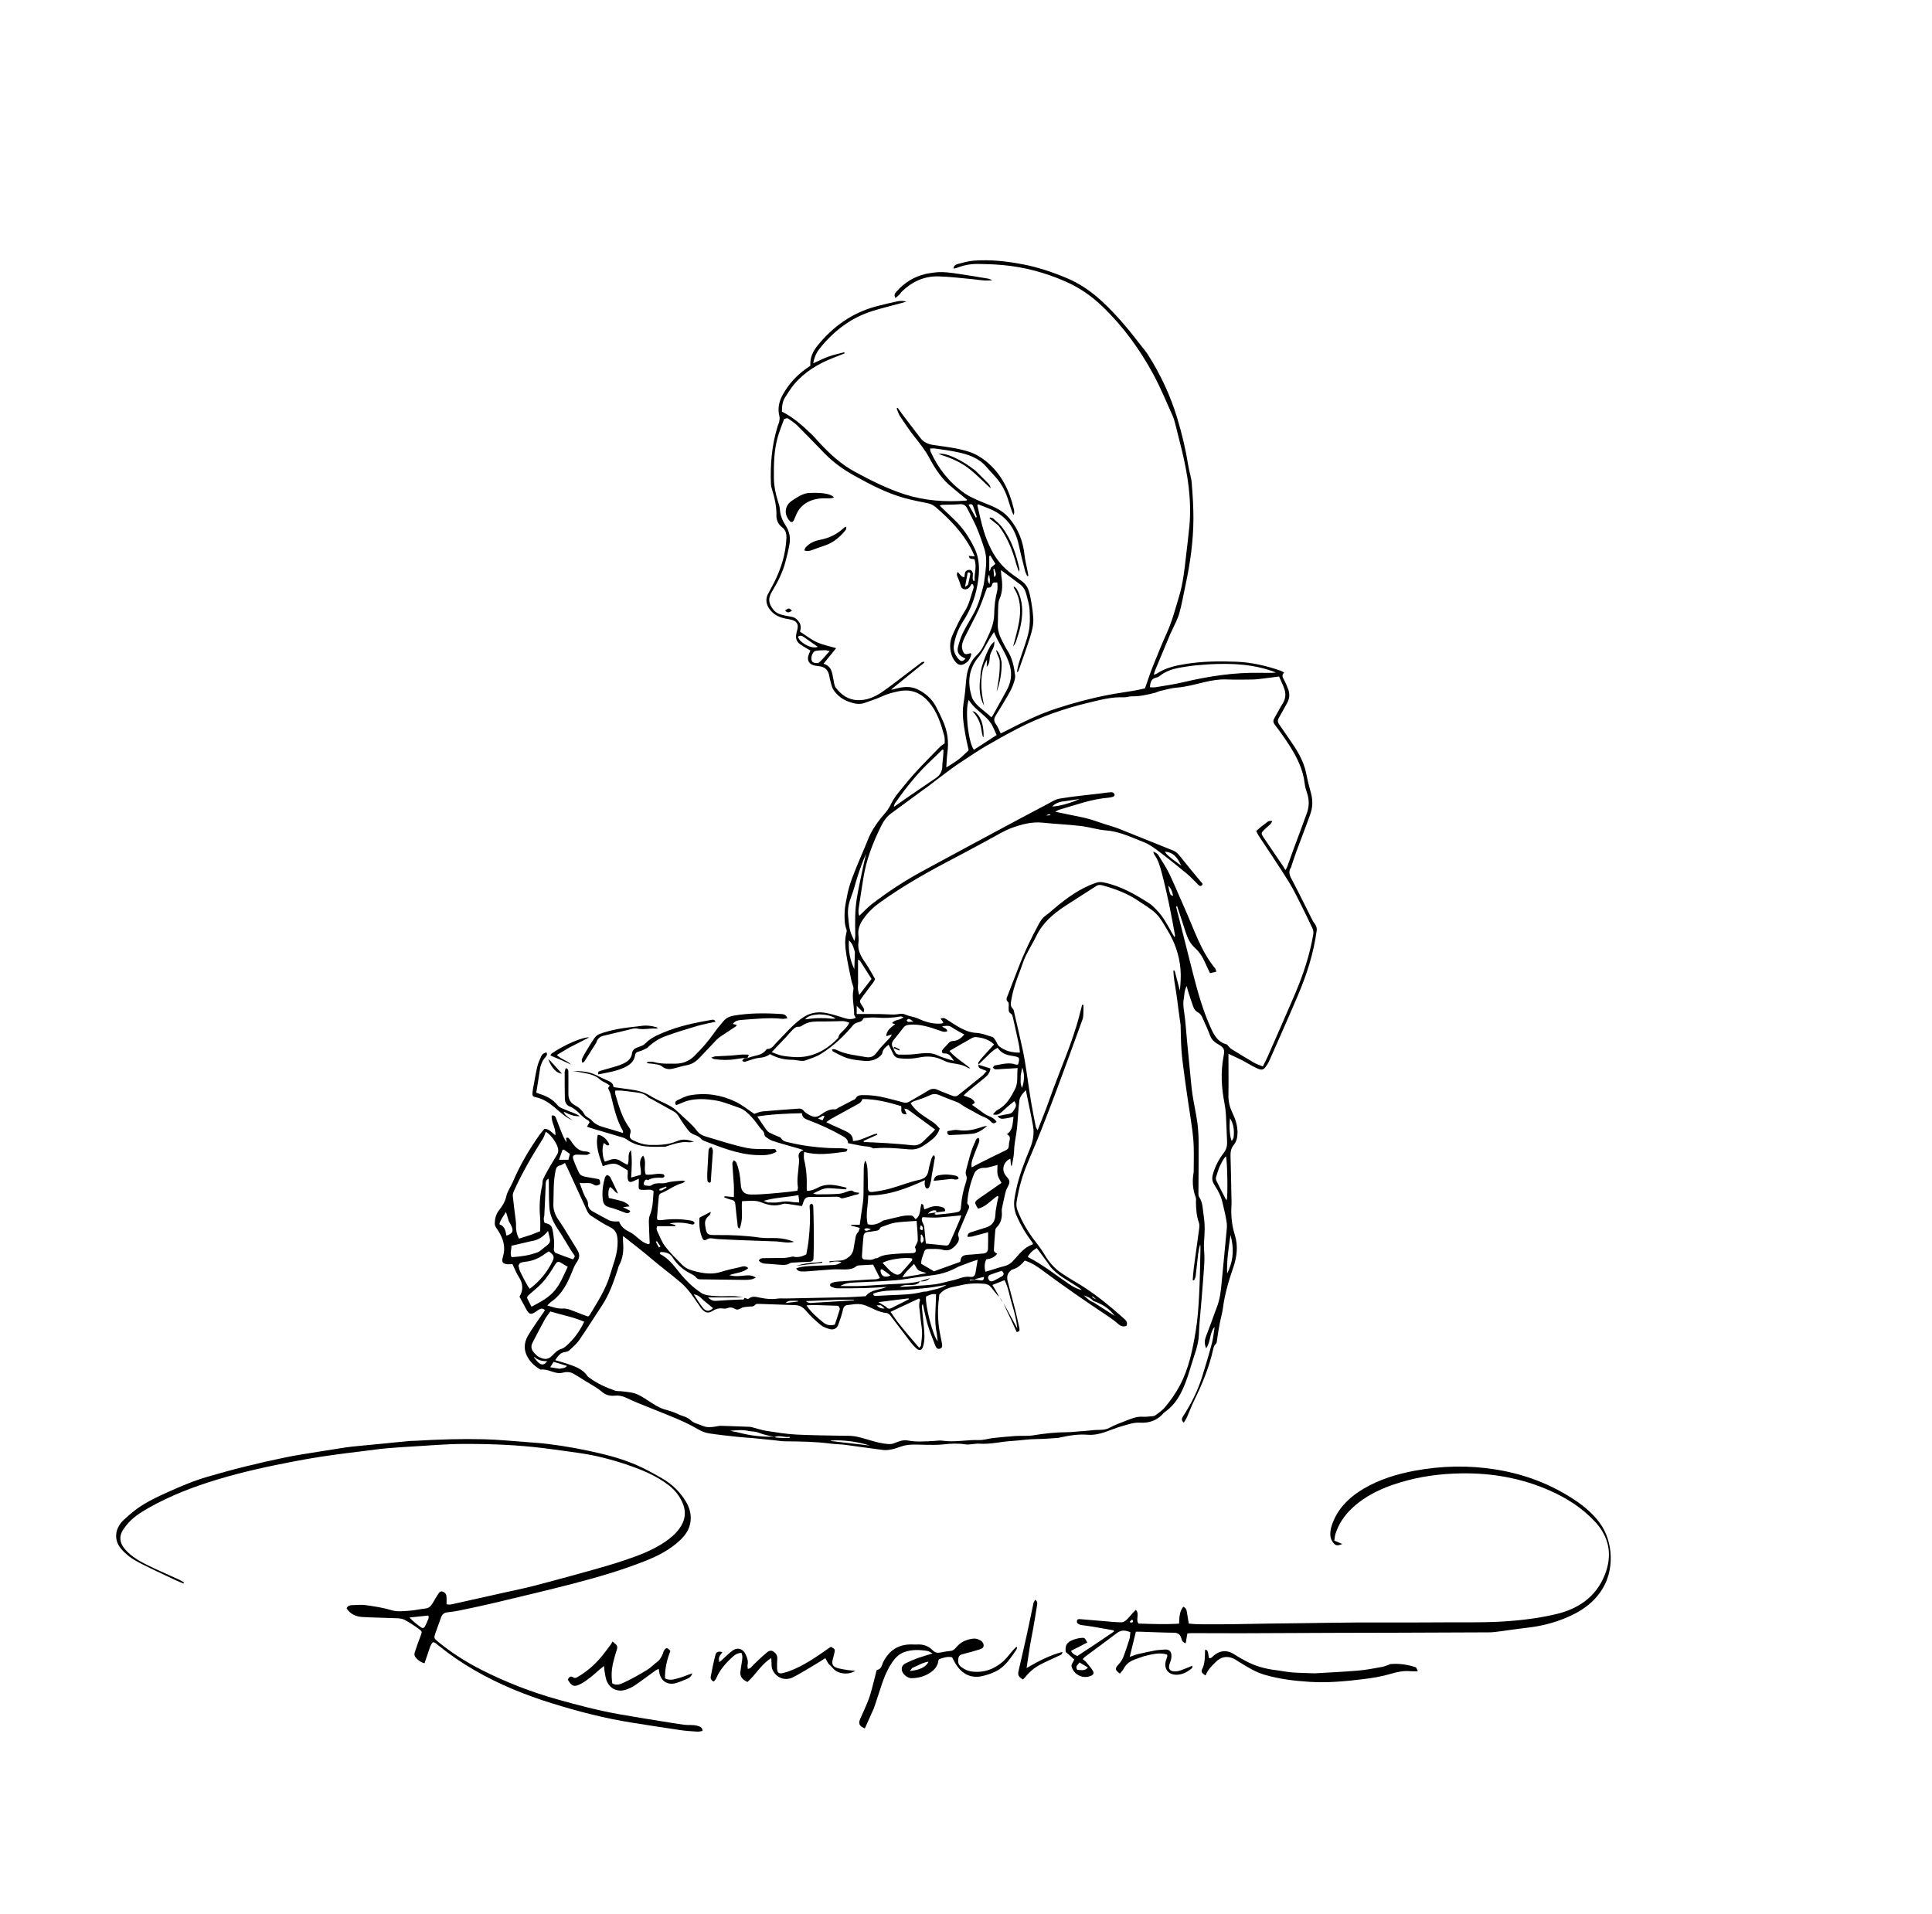 <svg xml:space="preserve" style="enable-background:new 0 0 1308 1296;" viewBox="0 0 1308 1296" y="0px" x="0px" xmlns:xlink="http://www.w3.org/1999/xlink" xmlns="http://www.w3.org/2000/svg" id="Calque_1" version="1.1">
<g>
	<g>
		<path d="M506.06,716.39c1.55-0.47,3.08-1.05,4.66-1.38c3.09-0.64,6.05-1.47,8.01-4.22c0.14-0.19,0.33-0.5,0.49-0.49
			c3.48,0.12,4.83-2.85,6.82-4.78c2.8-2.72,5.36-5.69,8.13-8.44c3.18-3.16,6.47-6.27,10.26-8.64c4.79-2.99,10.19-3.64,15.67-2.4
			c3.93,0.88,7.79,2.06,11.63,3.3c2.64,0.85,5.15,1.05,7.68-0.22c-0.4-0.76-1.14-1.53-1.14-2.29c0.05-5.61-1.61-11.13-0.5-16.84
			c0.36-1.86-0.95-4.01-1.36-6.05c-1.25-6.15-2.64-12.29-3.56-18.49c-0.66-4.45-1.05-9,0.11-13.49c0.21-0.83,0.4-1.85,0.12-2.59
			c-1.48-3.88-1.36-7.95-1.24-11.93c0.11-3.61,1.01-7.19,1.65-10.77c1.54-8.62,5.16-16.53,8.42-24.56c1.75-4.32,3.73-8.55,5.4-12.9
			c2.74-7.16,7.14-13.18,12.12-18.9c1.55-1.78,2.81-3.89,3.85-6.02c2.34-4.83,5.94-8.71,9.24-12.84
			c7.34-9.17,15.74-17.35,23.89-25.76c0.86-0.88,1.97-1.51,3.17-2.4c-0.08-1.61,0.17-3.45-0.29-5.09
			c-2.28-8.13-4.74-16.22-10.41-22.81c-5.34-6.21-11.82-9.01-20.16-7.39c-4.11,0.8-8.01,1.82-11.82,3.61
			c-3.73,1.75-7.72,2.95-11.62,4.36c-3.68,1.33-7.29,0.36-10.71-0.85c-4.24-1.5-7.84-4.27-10.28-8.01
			c-1.38-2.11-1.72-4.91-2.47-7.42c-0.28-0.96-0.32-1.99-0.58-2.95c-0.98-3.62-3.24-5.35-7.03-5.69c-1.47-0.13-3.03-0.35-4.35-0.96
			c-2.55-1.17-3.43-3.63-2.52-6.3c0.36-1.06,0.82-2.08,1.31-3.33c-0.84-0.47-1.58-0.86-2.3-1.3c-1.5-0.91-3.01-1.81-4.47-2.79
			c-2.6-1.76-3.4-4.25-2.75-7.26c0.24-1.11,0.56-2.2,0.79-3.31c0.62-2.99-0.38-4.9-3.27-5.91c-1.41-0.49-2.94-0.66-4.42-0.94
			c-4.74-0.91-8.85-2.81-11.58-7.03c-2.09-3.23-2.43-6.53-0.58-9.97c1.31-2.44,2.66-4.86,3.91-7.33c4.85-9.54,7.99-19.57,8.44-30.34
			c0.12-2.89-0.42-5.3-2.97-7.29c-2.42-1.88-3.88-4.6-3.79-7.9c0.16-6.37-1.36-12.46-3.21-18.49c-0.26-0.84-0.46-1.72-0.5-2.59
			c-0.56-13.43,0.56-26.67,4.58-39.57c0.3-0.96,0.81-1.87,0.99-2.84c0.21-1.19,0.49-2.5,0.19-3.62c-1.41-5.34-0.3-10.2,2.33-14.9
			c3.88-6.94,9.08-12.68,15.53-17.3c1.02-0.73,2.04-1.45,3.06-2.17c-0.37-5.31,1.68-9.67,4.84-13.58
			c10.43-12.9,23.36-22.13,39.5-26.52c4.97-1.35,10.01-2.49,15.05-3.56c1.77-0.37,3.65-0.24,5.58,0.26
			c-1.04,0.32-2.07,0.66-3.12,0.95c-6.67,1.83-13.42,3.41-20.01,5.5c-14.38,4.56-25.85,13.35-35.26,24.98
			c-2.32,2.87-3.92,6.07-4.62,10.36c3.78-1.69,7.06-3.39,10.51-4.62c3.4-1.21,6.97-1.93,10.46-2.87c0.09,0.26,0.18,0.51,0.27,0.77
			c-2.49,0.98-4.98,1.98-7.48,2.95c-10.26,3.97-19.5,9.49-26.69,17.97c-2.27,2.67-4.06,5.75-6.02,8.68
			c-1.98,2.95-2.2,6.31-2.27,9.85c7.75,3.81,13.99,9.48,20.08,15.31c2,1.91,3.76,4.07,5.65,6.1c7,7.47,14.44,14.31,23.59,19.26
			c10.99,5.95,22.06,11.57,34.02,15.38c13.56,4.32,27.39,5.24,41.45,4.18c0.19-0.01,0.37-0.25,0.69-0.48
			c-2.81-2.31-5.58-4.59-8.36-6.88c-0.58-0.48-1.13-1-1.73-1.47c-6.91-5.38-11.54-12.53-15.61-20.12c-2.69-5.02-6.18-9.46-9.71-13.9
			c-3.6-4.52-6.82-9.36-10.03-14.17c-1.07-1.61-1.6-3.58-2.37-5.39c0.24-0.14,0.48-0.28,0.72-0.42c1.19,1.66,2.35,3.35,3.58,4.98
			c3.96,5.22,7.93,10.42,11.93,15.61c2.21,2.87,5.3,4.1,8.79,4.61c7.96,1.16,15.98,2,23.7,4.47c4.38,1.41,8.26,3.63,11.83,6.53
			c10.51,8.51,15.87,19.95,18.91,32.74c0.17,0.72,0.15,1.5,0.14,2.25c0,0.31-0.21,0.63-0.47,1.37c-0.45-1.02-0.79-1.66-1.02-2.34
			c-0.78-2.26-1.61-4.51-2.26-6.81c-1.86-6.52-4.93-12.34-9.58-17.32c-1.89-2.03-3.77-4.07-5.57-6.17
			c-5.24-6.1-12.42-8.41-19.89-9.98c-4.79-1.01-9.67-1.63-14.53-2.35c-1.09-0.16-2.22-0.02-3.63-0.02c0.12,0.78,0.08,1.51,0.35,2.11
			c5.13,11.36,12.62,20.85,22.82,28.06c2.54,1.79,5.42,3.17,8.26,4.47c5.94,2.72,12.35,4.46,17.71,8.38
			c1.8,1.31,3.44,2.94,4.86,4.66c5.85,7.11,8.98,15.34,9.94,24.49c0.35,3.36,1.25,6.67,1.89,10.01c0.25,1.33,0.48,2.66,0.71,4
			c-0.25,0.08-0.51,0.16-0.76,0.25c-0.5-1.2-1.16-2.35-1.48-3.6c-1.45-5.71-2.94-11.41-4.16-17.17c-2.43-11.45-8.43-20-19.41-24.66
			c-2.75-1.17-5.55-2.2-8.31-3.28c-0.21,0.44-0.44,0.69-0.4,0.88c1.39,5.73,2.57,11.52,4.29,17.15c1.32,4.32,3.01,8.58,5.06,12.6
			c3.4,6.7,8.14,12.4,14.31,16.82c2.05,1.47,4.07,2.97,6.14,4.42c2.36,1.65,4.06,3.9,4.92,6.55c0.96,2.96,1.49,6.07,2,9.16
			c0.51,3.1,0.92,6.22,1.11,9.35c0.29,4.73-0.93,9.28-2.35,13.71c-2.39,7.43-5.05,14.77-7.62,22.14c-0.14,0.41-0.52,0.74-1.01,1.01
			c0.25-3.55,1.39-6.83,2.47-10.14c1.91-5.86,4.25-11.64,5.47-17.65c0.96-4.73,0.81-9.76,0.54-14.62c-0.19-3.46-1.35-6.88-2.17-10.3
			c-0.63-2.64-1.93-5-4.06-6.67c-4.14-3.24-8.43-6.31-13.12-9.8c0.08,1.49,0.05,2.66,0.23,3.79c0.86,5.42,1.05,10.7-1.29,15.93
			c-0.83,1.87-0.78,4.19-0.88,6.32c-0.17,3.52-0.03,7.05-0.21,10.57c-0.22,4.34,1.32,8.16,3.24,11.88c1.04,2.02,2.05,4.06,3.28,5.96
			c3.32,5.13,4.49,10.93,5.19,16.81c0.24,2-0.6,4.22-1.3,6.2c-0.8,2.24-1.87,4.42-3.07,6.48c-2.77,4.79-5.63,9.54-8.58,14.23
			c-1.34,2.13-1.74,3.91-0.03,6.15c1.34,1.74,2.07,3.95,3.24,6.28c1.24-0.61,2.45-1.19,3.65-1.81c11.2-5.78,22.48-11.35,34.52-15.24
			c11.39-3.68,22.92-6.8,34.68-9.04c5.93-1.13,11.92-1.94,17.87-2.96c2.21-0.38,4.38-0.93,6.96-1.49c1.67-4.72,3.26-9.74,5.2-14.62
			c3.12-7.83,6.3-15.65,9.76-23.34c3.54-7.86,5.63-16.16,8.12-24.34c2.65-8.72,3.61-17.75,4.64-26.75
			c0.79-6.88,1.67-13.75,2.32-20.64c1.67-17.78-1.09-35.13-5.29-52.32c-1.4-5.72-2.82-11.44-4.29-17.15
			c-0.47-1.82-0.98-3.66-1.75-5.37c-4.1-9.07-7.86-18.33-12.54-27.1c-9.35-17.55-20.96-33.51-35.39-47.32
			c-7.27-6.95-15.41-12.5-24.66-16.55c-13.62-5.98-27.76-9.8-42.55-11.12c-5.38-0.48-10.81-0.67-16.21-0.75
			c-5.07-0.08-10.03,0.76-14.77,2.67c-0.64,0.26-1.36,0.29-2.31,0.48c0.28-2.23,1.86-2.81,3.15-3.15c3.51-0.93,7.07-1.96,10.67-2.23
			c11.24-0.83,22.37,0.39,33.42,2.53c10.31,2,20.19,5.35,29.83,9.43c8.92,3.78,16.69,9.23,23.78,15.82
			c9.46,8.79,17.69,18.64,25.51,28.86c1.83,2.4,3.86,4.66,5.47,7.2c8.4,13.25,15.01,27.34,19.59,42.38
			c3.3,10.82,5.88,21.8,7.69,32.97c0.62,3.84,1.94,7.6,2.25,11.45c0.65,8.15,1.19,16.34,1.14,24.51
			c-0.09,15.03-2.2,29.86-5.36,44.55c-1.38,6.39-2.43,12.87-4.22,19.15c-1.19,4.17-3.4,8.05-5.16,12.06
			c-0.25,0.58-0.6,1.11-0.84,1.69c-3.4,8.13-6.8,16.27-10.19,24.41c-0.38,0.91-0.62,1.87-1.11,3.34c0.96-0.32,1.54-0.38,1.97-0.67
			c6.04-4.01,12.93-5.53,19.92-6.63c11.37-1.79,22.85-1.94,34.31-1.46c10.11,0.42,19.93,2.67,29.5,5.99
			c0.8,0.28,1.52,0.76,2.62,1.33c-1.78,1.65-1.13,3.1-0.21,4.74c1.17,2.07,2.11,4.29,2.93,6.53c1.18,3.22,0.99,6.39-0.78,9.45
			c-1.89,3.27-3.58,6.66-5.52,9.91c-0.91,1.52-0.92,2.84,0.02,4.21c2.19,3.22,4.41,6.43,6.65,9.62c5.14,7.34,10.02,14.78,11.82,23.8
			c0.91,4.56,2.05,9.07,3.28,13.56c1.31,4.79,1.11,9.53-0.52,14.11c-3.07,8.66-6.44,17.22-9.62,25.84
			c-1.13,3.06-2.11,6.18-3.15,9.28c-0.08,0.24-0.01,0.55-0.15,0.73c-2.49,3.4-0.71,6.18,0.93,9.29c4.71,8.91,9.09,17.99,13.65,26.98
			c0.6,1.19,1.63,2.17,2.17,3.37c0.42,0.94,0.67,2.11,0.54,3.12c-2.04,15.35-6.74,29.96-12.78,44.14
			c-6.01,14.14-12.28,28.17-18.47,42.24c-0.71,1.61-1.41,3.26-2.4,4.71c-2.25,3.29-2.97,4.17-7.48,2c-3.29-1.59-6.38-3.57-9.63-5.24
			c-2.86-1.47-5.81-2.77-9-4.27c0,2,0,3.57,0,5.15c0.01,7.55,0.13,15.11-0.03,22.66c-0.09,4.27,0.79,8.15,2.64,12.01
			c2.07,4.3,3.61,8.83,3.52,13.79c-0.06,3.03-0.63,5.76-2.54,8.11c-1.78,2.18-2.28,4.61-2.19,7.38c0.3,9.57,0.44,19.15,0.63,28.73
			c0.03,1.39,0.12,2.78,0.03,4.16c-0.45,7.07,0.1,13.89,2.29,20.8c2.31,7.3,1.37,14.9-1.17,22.2c-3.1,8.93-5.73,17.96-6.95,27.38
			c-0.45,3.48-1.5,6.88-2.15,10.34c-0.72,3.83-1.37,7.67-1.88,11.53c-0.14,1.03-0.18,1.79-1.07,2.58c-0.75,0.68-1.17,1.9-1.4,2.96
			c-2.7,12.27-7.42,23.77-12.95,34.99c-1.83,3.72-3.25,7.65-4.93,11.45c-0.53,1.18-1.31,2.25-2.09,3.55
			c-1.88-1.67-1.36-2.99-0.48-4.33c5.54-8.46,10.02-17.44,13.01-27.11c2.26-7.34,4.49-14.7,6.46-22.12
			c0.95-3.57,1.26-7.31,1.91-11.28c-3.63,4.11-2.43,9.81-5.77,14.5c-1.26-3.03-1.09-5.31-0.27-7.57c1.3-3.55,2.68-7.07,3.99-10.61
			c1.18-3.19,2.26-6.42,3.5-9.58c2.01-5.11,2.7-10.44,3.19-15.86c1.15-12.67,2.51-25.32,3.62-37.99c0.2-2.32-0.28-4.74-0.7-7.07
			c-0.59-3.21-1.48-6.37-2.15-9.56c-0.92-4.36-2.87-8.29-5.3-11.93c-1.52-2.26-2.13-4.34-1.46-7.01c1.42-5.6,4.01-10.62,7.48-15.14
			c1.83-2.39,2.43-4.83,2.28-7.72c-0.32-5.91-0.43-11.84-0.76-17.75c-0.16-2.76-0.48-5.53-1.01-8.24
			c-2.05-10.48-2.64-20.96-0.64-31.52c0.95-5.03,0.53-5.91-4-8.55c-2.25-1.31-4-2.83-4.98-5.39c-1.65-4.34-3.54-8.59-5.5-12.8
			c-0.54-1.17-1.49-2.43-2.59-3.01c-1.72-0.91-2.77-2.22-3.38-3.88c-1.21-3.3-2.28-6.67-3.37-10.01c-0.37-1.15-0.64-2.33-1.13-4.14
			c-1.74,3.25-1.49,6.21-2,8.98c-0.62,3.38,0.01,6.7,0.48,10.08c0.83,5.96,1.19,11.99,1.76,18c0.69,7.26,1.37,14.51,2.1,21.77
			c0.5,5,0.89,10.01,1.64,14.98c0.95,6.31,2.43,12.55,3.28,18.88c0.63,4.7,0.81,9.48,0.84,14.22c0.06,11.21-0.1,22.42-0.14,33.63
			c0,0.74,0.04,1.63,0.42,2.2c2.67,3.96,2.46,8.6,3.17,13.02c0.94,5.85,0.67,11.71,0.2,17.61c-0.29,3.73,0.34,7.52,0.27,11.28
			c-0.09,4.4-0.47,8.79-0.79,13.18c-0.35,4.89-0.76,9.77-1.17,14.65c-0.42,5.01-0.9,10.01-1.3,15.02c-0.22,2.76-0.38,5.53-0.47,8.29
			c-0.23,7.53-3.29,14.36-5.35,21.43c-1.36,4.68-2.87,9.36-4.75,13.85c-2.69,6.42-6.23,12.35-11.94,16.66
			c-0.6,0.46-1.29,0.84-1.78,1.4c-4.35,4.98-9.63,6.96-16.37,6.54c-3.84-0.24-7.86,1.21-11.69,2.29c-3.94,1.11-7.73,2.72-11.61,4.06
			c-3.83,1.32-7.77,2.15-11.83,1.83c-6.34-0.5-12.51,0.5-18.66,1.86c-0.49,0.11-0.98,0.26-1.48,0.29
			c-4.77,0.28-9.54,0.75-14.31,0.76c-5.68,0.01-11.26,0.99-16.87,1.31c-7.4,0.42-14.65,2.39-22.13,1.82
			c-1.73-0.13-3.5,0.27-5.26,0.39c-1.25,0.08-2.54,0.32-3.76,0.12c-5.14-0.83-10.23-0.61-15.39,0c-3.98,0.47-8.04,0.24-12.07,0.25
			c-5.02,0.01-10.07-0.63-15.01,0.74c-2.4,0.67-4.71,1.71-7.13,2.24c-2.05,0.45-4.24,0.78-6.3,0.54
			c-8.58-1.04-17.12-2.37-25.69-3.48c-3.36-0.43-6.77-0.42-10.13-0.86c-10.25-1.33-20.54-1.44-30.85-1.53
			c-2.37-0.02-4.73-0.48-7.09-0.72c-4.74-0.48-9.48-0.98-14.22-1.42c-3.37-0.31-6.76-0.46-10.12-0.83
			c-6.6-0.72-13.21-1.39-19.77-2.39c-2.66-0.4-5.19-1.43-7.64-2.86c-4.42-2.59-9.07-4.84-13.78-6.85c-8.43-3.59-17-6.87-25.49-10.33
			c-3.14-1.28-6.26-2.62-9.31-4.1c-2.46-1.19-4.97-1.68-7.67-1.41c-3.38,0.33-6.19-0.41-8.98-2.81c-3.3-2.83-7.32-4.83-11.04-7.17
			c-2.64-1.66-5.25-3.4-7.98-4.91c-2.28-1.26-4.75-1.34-7.32-0.67c-5.24,1.38-9.75-2.9-14.95-2.06c-3.34-1.89-6.17-4.36-8.25-7.6
			c-3.22-5.02-3.21-10.3-0.31-15.3c2.82-4.88,6.21-9.43,9.35-14.12c0.69-1.04,1.41-2.06,2.18-3.18c-1.14-1.32-2.42-1.35-3.73-0.67
			c-0.89,0.46-1.69,1.1-2.52,1.67c-3.21,2.21-4.52,1.84-6.45-1.79c-1.41-2.65-2.86-5.28-4.45-8.23c0,0.17-0.09-0.14,0.01-0.32
			c2.67-4.58,2.27-8.9-0.61-13.33c-1.7-2.6-2.79-5.6-4.22-8.56c-1.41,0-2.94,0.24-4.36-0.05c-2.3-0.48-2.86-1.57-2.39-3.85
			c0.23-1.11,0.61-2.18,0.81-3.29c1.18-6.53-1.25-12.02-4.91-17.18c-0.6-0.85-1.16-1.97-1.15-2.96c0.03-3.3,0.68-6.37,2.87-9.15
			c2.22-2.82,4.16-5.77,4.97-9.57c0.72-3.34,2.99-6.31,4.36-9.54c4.83-11.43,11.07-22.06,18.25-32.15c1-1.41,2.2-2.68,3.23-3.92
			c3.21,0.09,4.9,2.55,7.37,4.43c0.43-4.97-2.95-8.86-2.5-13.4c2.29-0.37,2.65,1.1,3.14,2.35c1.15,2.92,2.22,5.86,3.39,8.78
			c0.98,2.44,2.04,4.84,3.58,7.15c-0.13-0.97-0.27-1.93-0.43-3.11c0.63-0.06,1.3-0.32,1.51-0.11c0.8,0.77,1.54,1.64,2.14,2.58
			c2.41,3.74,5.22,6.79,10.16,6.73c0.68-0.01,1.37,0.46,2.82,0.98c-1.23,0.66-1.87,1.28-2.52,1.3c-2.13,0.05-4.26-0.18-6.4-0.19
			c-2.72-0.02-3.58,0.95-2.69,3.42c1.15,3.19,2.48,6.34,4.04,9.35c0.48,0.93,1.85,1.7,2.95,1.96c3.04,0.73,6.16,1.12,9.24,1.7
			c1.68,0.31,1.73,0.47,1.87,3.45c-1.27,0.94-2.85,1.52-4.16,0.57c-2.95-2.15-6.05-0.58-9.79-1.33c1.62,4.02,2.53,7.52,4.45,10.58
			c0.77,1.23,1.27,2.29,1.27,3.78c0,2.32,1.24,3.98,3.33,5.09c3.57,1.88,7.05,3.91,10.63,5.77c0.97,0.5,2.12,0.74,3.22,0.87
			c1.23,0.15,2.49,0.03,3.84,0.03c1.33,3.75,4.11,5.68,7.39,7.27c1.99,0.96,3.71,2.55,5.43,4c2.23,1.87,4.45,3.67,7.25,4.19
			c0.35-0.31,0.68-0.47,0.68-0.62c-0.18-4.64-0.47-9.27-0.56-13.91c-0.03-1.73,0.02-3.63,0.67-5.19c2.21-5.25,2.06-10.78,2.54-16.27
			c-1.76-1.41-3.72-0.86-5.53-0.84c-4.81,0.06-4.81,0.12-4.49-4.82c0.05-0.73,0.01-1.46,0.01-2.71c-1.39,0.61-2.5,1.07-3.59,1.59
			c-2.59,1.22-3.74,0.62-3.98-2.23c-0.1-1.12,0.08-2.26,0.1-3.4c0.01-0.61-0.06-1.23-0.09-1.66c-2.45-1.43-4.63-2.95-7.02-4
			c-1.27-0.56-2.93-0.53-4.35-0.34c-1.71,0.23-3.36,0.9-5.48,1.51c-2.47-7-5.12-13.71-3.38-21.21c2.81-0.04,6.61,3.22,7.87,6.7
			c-1.8,1.57-2.51-0.98-3.86-1.05c-1.26,3.07-0.98,9.19,0.76,12.5c1.08-0.37,2.24-0.73,3.38-1.15c2.67-0.98,5.14-0.78,7.54,0.88
			c1.31,0.91,2.8,1.57,4.39,2.44c1.82-3.25-0.55-7.17,2.38-9.82c0.9,6.09,0.51,12.14,0.12,18.42c2.27-0.64,4.26-1.21,6.48-1.84
			c0.92-4.07-2.46-8.8,1.61-13.03c2.69,4.19,0.14,8.76,1.82,12.83c2.62,0.42,5.18-0.21,7.77-0.46c1.33-0.13,2.72,0,4.03,0.25
			c0.38,0.07,0.89,1,0.81,1.45c-0.06,0.4-0.87,0.97-1.33,0.96c-3.38-0.08-6.75-0.23-9.79,1.64c-1.78-1.12-2.2,0.45-2.68,1.49
			c-0.54,1.17,0.08,2.04,1.29,2.16c1.24,0.13,2.88,0.46,3.7-0.15c3.22-2.44,7.01-0.71,10.45-1.81c3.3-1.05,6.95-1,10.45-1.39
			c0.46-0.05,0.95,0.14,2.1,0.34c-1.02,0.69-1.5,1.23-2.08,1.37c-5.35,1.32-9.57,5.03-14.64,6.93c-0.56,0.21-1.15,1.1-1.21,1.72
			c-0.5,4.88-0.88,9.78-1.26,14.68c-0.04,0.47,0.23,0.96,0.43,1.69c0.99,0,1.97,0.11,2.91-0.02c6.28-0.88,12.55-0.84,18.81,0.2
			c1.31,0.22,2.75,0.33,3.31,1.89c-0.73,1.31-1.71,0.91-2.68,0.67c-4.68-1.14-9.41-1.37-14.3-0.52c1.32,0.38,2.64,0.76,3.96,1.15
			c-0.03,0.24-0.06,0.48-0.09,0.73c-3.87,0-7.74,0-12.16,0c-0.6,0.71-0.62,2.1-0.02,3.36c1.67,3.52,3.01,7.33,5.35,10.36
			c3.52,4.54,7.7,8.58,11.75,12.69c2.46,2.5,5.84,3.47,9.13,4.29c5.66,1.41,11.34,2.08,17.12,0.2c3.94-1.28,8.02-2.15,12.07-3.02
			c1.95-0.42,4.08-1.57,6.21,0.51c-3.51,3.15-8.11,3.09-12.88,4.78c3.73,1,6.65,0.65,9.58,0.35c2.81-0.29,5.63-0.6,8.42,1.32
			c-0.98,0.41-1.93,0.99-2.95,1.18c-1.48,0.27-3.01,0.37-4.51,0.36c-9.95-0.1-19.9-0.25-29.85-0.37c-1.26-0.02-2.21-0.1-3.19-1.35
			c-1.01-1.3-2.79-2.07-4.33-2.88c-4.8-2.53-8.68-6.04-11.55-10.62c-1.84-2.94-4.68-3.58-7.8-3.67c-0.29-0.01-0.59,0.38-0.84,0.56
			c0.04,0.33,0,0.72,0.12,0.78c5.53,2.82,9.21,7.62,12.94,12.3c4.36,5.47,9.31,10.38,15.1,14.14c2.62,1.7,6.45,1.79,9.77,2.06
			c3.88,0.32,7.81-0.06,11.71,0.04c2.24,0.06,4.46,0.45,6.58,0.8c-7.83,0.1-15.55,0.1-23.64,0.1c1.67,1.5,3.24,2.42,5.24,2.31
			c2.88-0.15,5.75-0.39,8.62-0.54c2.73-0.15,5.46-0.19,8.19-0.36c1-0.06,2.39,0.57,2.7-1.17c0.91,0.26,2.27,1.04,2.65,0.7
			c2.53-2.23,5.38-1.28,7.96-0.77c3.86,0.77,7.64,1.23,11.56,0.63c1.85-0.28,3.77-0.08,5.67-0.11c13.6-0.27,27.21-0.51,40.81-0.82
			c4.03-0.09,8.05-0.41,12.07-0.64c0.5-0.03,1.22,0.04,1.45-0.25c3.67-4.54,9.36-3.94,14.12-6.12c-4.63,0.26-9.25,0.63-13.88,0.75
			c-6.54,0.18-13.09,0.24-19.64,0.2c-1.34-0.01-2.72-0.54-3.99-1.05c-1.09-0.43-1.16-1.9-0.1-2.37c1.24-0.56,2.62-1,3.96-1.1
			c7.53-0.56,15.06-0.99,22.6-1.48c2.1-0.14,4.29,0.25,6.42-0.99c-1.54-3.04-3.05-6.01-4.6-9.06c-3.17,0.16-6.41,0.31-9.65,0.52
			c-0.59,0.04-1.3,0.2-1.72,0.57c-2.26,1.96-5,2.14-7.76,2.19c-2.63,0.05-5.27-0.21-7.89-0.06c-5.65,0.34-11.28,0.88-16.93,1.3
			c-1.5,0.11-3.02,0.19-4.53,0.11c-1.36-0.07-2.72-0.35-3.58-2.15c2.84-0.95,5.63-1.31,8.42-1.47c5.52-0.32,11.05-0.43,16.58-0.72
			c1.83-0.1,3.66-0.42,5.62-1.95c-3.01-0.82-5.51-0.51-8.03,0.16c-0.01-0.27-0.02-0.53-0.03-0.8c2.43-0.16,4.85-0.37,7.28-0.45
			c2.11-0.07,3.75-0.91,5.46-2.18c2.21-1.65,3.28-3.63,3.61-6.26c0.24-1.99,0.77-3.95,1.06-5.94c0.26-1.76,0.47-3.43,1.9-4.79
			c0.63-0.6,0.74-1.76,1.19-2.94c-2.13-0.57-4-1.08-5.88-1.58c0-0.18,0.01-0.37,0.01-0.55c1.84,0,3.68,0,5.83,0
			c0.44-3.14,0.84-5.98,1.24-8.82c0.4-2.87,0.94-5.72,1.16-8.61c0.23-3.01,0.16-6.05,0.2-9.07c0.04-2.9,0.02-5.8,0.09-8.7
			c0.06-2.78-0.18-5.62,1.07-8.29c1.32,2.4,1.44,4.96,1.56,7.49c0.18,3.52,0.11,7.06,0.21,10.58c0.08,2.71,0.71,3.51,3.43,3.17
			c3.98-0.51,7.97-1.24,11.83-2.31c6.54-1.82,12.88-4.44,19.5-5.85c4.09-0.87,5.67-2.84,6.28-6.54c0.41-2.48,1.15-4.9,1.82-7.33
			c0.28-1.02,0.75-2,1.86-2.94c0.22,0.61,0.69,1.26,0.61,1.82c-0.65,4.09-1.42,8.16-2.14,12.24c-0.15,0.86-0.14,1.76-0.32,2.61
			c-0.27,1.35-0.56,2.7-0.97,4.01c-0.34,1.11-0.97,2.38-2.31,1.87c-0.61-0.23-0.94-1.58-1.12-2.48c-0.16-0.81,0.05-1.69,0.13-3.04
			c-12.34,5.63-24.52,10.39-38.42,10.35c0.09,6.31-1.93,12.69-0.35,19.44c3.01,0.84,5.84,0.2,8.57-1.24
			c0.76-0.4,1.44-1.07,2.24-1.28c4.26-1.07,8.54-2.08,12.83-3.02c1.22-0.27,2.5-0.31,3.75-0.35c3-0.1,3-0.07,5.03,2.54
			c3.75-2.47,2.77-6.9,4.03-10.44c2.2,0.63,0.94,2.58,2.08,3.77c0.74-0.28,1.63-0.58,2.48-0.96c3-1.33,6.04-1.63,9.21-0.61
			c1.29,0.42,2.38,0.88,2.19,2.8c-1.9,0.3-3.85,0.61-6,0.76c-0.1-0.49,0.12-1.1,0.1-1.11c-1.76-0.69-4.01,0.07-5.72,2.03
			c1.9-0.3,3.6-0.57,5.31-0.84c-0.22,0.3-0.45,0.6-0.84,1.12c0.52,0.16,0.94,0.44,1.33,0.4c4.25-0.44,8.54-0.72,12.74-1.47
			c3.01-0.54,3.64-0.84,3.87-4.1c0.4-5.67,1.56-11.21,3.39-16.62c0.42-1.26,0.73-2.94,0.24-4.04c-0.94-2.14-0.19-3.9,0.32-5.83
			c1.53-5.84,2.91-11.74,5.58-17.2c0.51-1.05,0.63-2.51,2.42-2.72c0.8,1.33,0.38,2.63-0.11,3.89c-1.13,2.94-2.38,5.83-3.43,8.8
			c-0.77,2.18-1.68,4.4-1.18,7.29c2.36-1.26,4.32-2.35,6.32-3.35c5.52-2.76,11.03-5.52,16.6-8.17c1.43-0.68,2.18-1.51,2.22-3.11
			c0.03-1.12,0.19-2.27,0.47-3.36c0.46-1.82,0.53-3.44-1.8-4.46c4.36-3.01,3.78-7.38,4.51-11.85c-2.11,0.45-3.87,0.99-5.66,1.16
			c-1.54,0.14-3.39,0.79-5.16-1.54c2.99-0.62,5.36-1.22,7.76-1.57c2.24-0.33,3.03-2.09,4-3.66c0.92-1.48,1.07-3.05-0.4-4.95
			c-1.57,1.29-3.1,2.48-4.57,3.75c-1.53,1.31-2.95,2.75-4.5,4.03c-1.4,1.16-3,1.84-5.46,1.16c1.23-1.19,2.09-2.47,3.28-3.08
			c5.83-3,8.74-8.26,11.62-13.79c2.4-4.61,1.28-9.33,1.88-14.47c-3.75,0.22-7.21,0.42-10.66,0.63c-1.51,0.09-3.02,0.3-4.52,0.21
			c-0.57-0.03-1.1-0.76-1.65-1.18c0.47-0.5,0.88-1.38,1.42-1.46c4.68-0.71,9.33-2.33,14.12-0.6c0.42,0.15,0.95,0.02,1.47,0.02
			c0.17-0.42,0.36-0.75,0.44-1.1c0.78-3.55,0.56-3.88-2.89-4.55c-0.87-0.17-1.73-0.35-2.6-0.47c-3.51-0.52-6.47-2-8.67-5.23
			c-3.34,1.64-5.69,4.25-8.17,6.69c-1.52,1.49-3.09,2.94-4.72,4.6c-0.08,0.2-0.04,0.13-0.04,0.13c-0.02-0.57-0.28-1.3-0.02-1.67
			c0.93-1.34,1.98-2.61,3.07-3.83c2.41-2.71,4.87-5.37,7.46-8.21c-2.97-3.02-7.27-4.52-12.01-4.96c-0.96-0.09-2.09,0.14-2.92,0.61
			c-5.03,2.81-10.01,5.73-15.26,8.76c4.23,4.92,9.51,7.78,14.04,11.74c-0.46-0.06-1.01,0.03-1.37-0.2
			c-3.28-2.09-6.97-2.66-10.73-3.22c-2.21-0.32-4.44-1.07-6.44-2.08c-5.21-2.64-10.58-2.94-16.17-1.78
			c-4.35,0.9-8.72,1.05-13.15,0.52c-1.96-0.23-3.3-1.05-4.16-2.77c-1.04-2.07-2.08-4.14-3.22-6.42c-1.68,1.43-3.84,2.73-4.26,5.62
			c-0.11,0.74-0.81,1.51-1.42,2.06c-3.11,2.79-6.91,3.62-10.91,3.25c-3.75-0.35-7.59-0.7-11.17-1.77c-3.43-1.03-6.6-2.96-9.85-4.56
			c-0.34-0.17-0.46-0.78-0.78-1.37c1.86-0.61,3.19,0.34,4.46,0.9c5.86,2.59,12.18,3.04,18.35,4.21c3.07,0.58,5.42-0.17,7.48-3
			c2.72-3.75,6.16-6.97,9.28-10.43c0.3-0.34,0.45-0.82,1-1.85c-1.61,0.5-2.65,0.82-3.74,1.16c-0.03-2.85,1.85-5.3,6.04-8.1
			c-0.61-0.21-1.26-0.43-2.17-0.74c1.99-2.7,5.49-1.69,7.77-4.09c-0.96-0.19-1.62-0.5-2.2-0.4c-5.37,0.95-10.75,1.2-16.19,0.73
			c-2.37-0.2-4.78,0.07-7.17,0.19c-0.59,0.03-1.57,0.17-1.69,0.5c-0.8,2.22-2.82,2.22-4.56,2.86c-0.89,0.33-1.81,0.95-2.41,1.68
			c-6.29,7.6-13.46,14.26-21.84,19.46c-3.15,1.96-6.87,3.03-10.39,4.34c-1.01,0.38-2.24,0.31-3.35,0.22
			c-1.87-0.14-3.73-0.68-5.59-0.67c-5.29,0.03-10.23-1.22-15.03-3.83c-2.05,1.6-4.38,2.27-7.07,2.49c-2.83,0.23-5.6,1.39-8.37,2.2
			c-1.06,0.31-2.07,1.02-3.34-0.19c0.3-0.45,0.62-0.93,1.26-1.63C504.68,716.33,505.37,716.36,506.06,716.39z M660.99,866.51
			c1.09,0.17,2.17,0.4,3.26,0.48c1.35,0.1,1.94-0.66,1.92-2.42c-1.94,0.47-3.77,0.91-5.59,1.39c-0.07,0.02-0.03,0.43-0.75,0.46
			c-1.09,0-2.18,0-3.27,0c0.01,0.2,0.02,0.4,0.04,0.59C657.88,866.87,659.18,866.72,660.99,866.51z M740.21,880.87
			c-1.74-1.94-4-2.99-6.42-3.77c1.9,1.81,3.74,3.72,6.55,4.75c4.78,3.05,9.55,6.09,14.33,9.14
			C751.04,885.91,746.09,882.91,740.21,880.87z M525.72,973.42c1.51,0.08,3.01,0.18,4.52,0.22c1.45,0.04,2.91,0.01,4.36,0.01
			c-0.02-0.27-0.04-0.55-0.06-0.82c-3.18,0.74-6.42-1.26-9.96,0.1c-3.92-0.7-7.77-1.58-11.52-3.04c-1.92-0.75-4.19-0.53-6.25-1.01
			c-4.14-0.96-8.25-0.46-12.39-0.11c1.93,0.56,3.91,0.74,5.81,1.25c7.67,2.04,15.46,2.92,23.39,2.8
			C524.08,972.83,524.55,973.14,525.72,973.42z M622.74,867.54c0,0-0.04-0.04-0.2,0.49c-1.52,1.87-3.64,2.02-5.81,2.03
			c-2.61,0.01-5.25-0.16-7.65,1.29c3.27-0.03,6.51-0.31,9.75-0.57c4.85-0.39,9.73-0.55,14.53-1.23c3.83-0.54,7.56-1.78,11.37-2.57
			c4.08-0.84,7.88-3.08,12.29-2.41c1.93,0.29,3.08-0.83,3.41-2.73c0.47-2.75,0.91-5.5,1.47-8.89c-2.03,0.67-3.44,1.09-4.82,1.6
			c-2.22,0.81-4.43,1.67-6.64,2.51c-0.58,0.22-1.21,0.37-1.74,0.67c-5.21,2.92-10.74,4.86-16.68,5.63c-3.85,0.5-7.7,0.99-11.55,1.53
			c-4.72,0.66-9.41,1.62-14.15,1.98c-9.41,0.7-18.85,1.16-28.28,1.54c-3.04,0.12-5.91,0.47-9.22,2.36c5.28,0,9.92,0.17,14.54-0.04
			c8.04-0.37,16.06-1.12,24.11-1.42C612.62,869.11,617.74,868.8,622.74,867.54z M604.87,709.69c0,0-0.04-0.06,0.07,0.47
			c0.83,1.67,1.36,3.81,3.64,3.9c3.24,0.12,6.51,0.07,9.75-0.2c5.47-0.46,10.91-1.91,16.31,0.67c2.47,1.18,5.17,1.9,7.77,2.79
			c1.13,0.38,2.3,0.66,3.45,0.98c-1.8-2.34-2.93-5.25-6.48-5.01c-1.62,0.11-2.22-1.2-1.21-2.56c1.11-1.5,2.6-2.73,3.78-4.19
			c0.94-1.17,1.95-1.69,3.5-1.73c3.22-0.1,5.39-2.13,7.43-4.32c-2.94-1.68-5.79-3.05-8.34-4.85c-2.19-1.54-4.22-1.05-6.66-0.74
			c1.11,1.43,3.22,1.2,3.41,3.35c-2.01,0.91-3.73,0.01-5.46-0.59c-6.54-2.25-13.07-4.45-20.19-3.79c-1.64,0.15-2.9,0.53-3.91,1.81
			c-2.17,2.77-4.31,5.57-6.56,8.28C603.59,705.88,603.32,707.74,604.87,709.69z M679.38,882.27c2.97,5.48,5.95,10.95,9.35,17.23
			c-0.64-6.39-2.14-11.67-3.73-16.89c-1.58-5.2-2.3-10.7-4.87-15.82c-2.92,1.15-5.51,2.17-8.28,3.26c0.84,1.37,1.63,2.62,2.38,3.9
			c0.86,1.48,1.68,2.98,2.05,4.24c-1.74-2.14-3.53-4.24-5.19-6.44c-1.23-1.62-2.71-2.32-4.78-2.51c-5.45-0.5-10.89-0.23-16.13,1.07
			c-4.99,1.23-10.61,1.35-14.26,6.33c-0.29,3.28-0.82,6.9-0.87,10.53c-0.06,3.76,0.15,7.55,0.61,11.28
			c0.48,3.85,1.43,7.63,2.11,11.46c0.23,1.27,0.24,2.66-1.24,3.22c-1.62,0.61-2.64-0.26-3.2-1.76c-1.71-4.57-3.67-9.07-5.07-13.74
			c-1.44-4.79-2.35-9.75-3.49-14.64c-0.54,0.64-0.69,1.25-0.64,1.83c0.41,4.37,0.84,8.74,1.29,13.11c0.48,4.64,0.91,9.3-0.5,13.85
			c-0.8,2.59-2.56,3.03-4.56,1.2c-1.3-1.18-2.52-2.47-3.59-3.86c-4.66-6.08-9.21-12.24-13.89-18.3c-0.63-0.82-1.71-1.71-2.65-1.79
			c-5.05-0.41-9.3-3.1-13.78-4.93c-2.51-1.02-4.76-1.25-7.23-1.1c-1.75,0.11-3.48,0.47-5.23,0.63c-1.87,0.17-2.78,0.96-3.23,2.95
			c-0.8,3.54-1.96,7.02-3.23,10.43c-0.93,2.51-3.2,3.66-5.78,2.91c-2.13-0.62-4.44-1.37-6.1-2.75c-3.56-2.97-7.04-6.14-10-9.68
			c-2.03-2.43-4.22-3.68-7.21-3.79c-8.17-0.3-16.35-0.59-24.52-0.84c-0.84-0.03-2.09-0.05-2.48,0.45c-1.35,1.74-3.14,1.2-4.83,1.42
			c-1.7,0.22-3.64,0.22-4.98,1.09c-1.52,0.99-2.88,1.15-4.18,0.37c-1.82-1.08-3.45-1.13-5.36-0.37c-0.88,0.35-2.01,0.27-3,0.15
			c-2.47-0.31-4.57,0.3-6.69,1.66c-2.75,1.77-4.76,1.34-7.06-1.07c-0.86-0.9-1.49-2.02-2.22-3.04c-3.68-5.21-6.95-10.56-11.98-14.9
			c-6.77-5.85-14.02-11.06-20.78-16.9c-4.85-4.19-9.98-8.06-14.99-12.06c-1.03-0.82-2.07-1.61-3.56-2.77c0,1.86-0.09,2.98,0.01,4.08
			c0.5,5.5,0.02,10.8-2.67,15.76c-0.47,0.87-0.64,1.9-0.95,2.85c-2.79,8.48-5.69,16.9-10.68,24.43
			c-5.14,7.76-10.07,15.67-15.34,23.34c-1.75,2.55-4.22,4.64-6.51,6.79c-0.74,0.7-1.92,1.18-2.95,1.29
			c-3.43,0.37-4.96,2.75-6.85,5.55c2.83,0.83,5.11,1.43,7.35,2.18c5.47,1.85,11.1,3.46,14.58,8.69c0.33,0.49,0.96,0.79,1.47,1.16
			c5.19,3.89,11.07,6.43,17.12,8.6c1.25,0.45,2.73,0.23,4.09,0.39c2.6,0.31,5.24,0.51,7.79,1.07c4,0.87,7.3,3.23,10.7,5.4
			c3.37,2.16,6.81,4.53,10.56,5.7c3.21,1,6.48,1.76,9.5,3.31c2.85,1.47,6.12,1.71,8.69,4.25c1.93,1.89,5.14,2.49,7.78,3.64
			c3.02,1.32,6.13,1.05,9.25,0.5c1.1-0.19,2.22-0.49,3.33-0.46c6.53,0.18,13.06,0.44,19.58,0.7c0.5,0.02,1,0.14,1.48,0.26
			c3.25,0.84,6.46,1.96,9.76,2.47c6.68,1.04,13.39,2.13,20.12,2.49c10.93,0.58,21.89,0.59,32.84,0.83c1.26,0.03,2.53-0.06,3.78,0.04
			c1.49,0.11,3,0.25,4.46,0.56c6.97,1.52,13.61,4.38,20.83,4.96c1.58,0.13,2.86,0.1,4.29-0.46c3.03-1.19,6.07-2.55,9.46-1.9
			c5.88,1.13,11.78,0.6,17.68,0.31c1.88-0.09,3.81-0.48,5.64-0.2c8.33,1.25,16.58-0.69,24.89-0.41c3.07,0.1,6.17-1,9.27-1.35
			c5.13-0.57,10.26-1.06,15.41-1.4c4-0.27,8.09,0.19,12-0.46c7.59-1.26,15.19-2.08,22.88-2.11c2.5-0.01,5-0.31,7.5-0.51
			c3.38-0.26,6.77-0.46,10.13-0.86c3.67-0.44,7.53,0.32,10.98-1.58c3.62-1.99,7.49-3.35,11.32-4.85c3.65-1.43,7.18-2.93,11.25-2.67
			c2.36,0.15,4.75-0.23,7.12-0.43c0.48-0.04,1.02-0.19,1.39-0.48c2.16-1.7,4.59-3.19,6.34-5.26c4.04-4.79,7.62-9.85,10.56-15.52
			c5.94-11.48,8.41-23.87,10.48-36.35c1.36-8.15,1.9-16.47,2.33-24.74c0.55-10.43,0.63-20.88,0.89-31.32
			c0.02-0.87-0.12-1.75-0.18-2.63c-0.68,2.24-1.13,4.43-1.4,6.65c-0.6,4.98-1.06,9.97-1.69,14.95c-0.12,0.97-0.73,1.89-1.11,2.83
			c-0.29-0.08-0.59-0.16-0.88-0.23c0.26-2.93,0.42-5.88,0.81-8.8c1.15-8.69,2.43-17.37,3.57-26.07c0.18-1.35,0.26-2.87-0.2-4.1
			c-1.61-4.33-1.84-8.81-1.98-13.33c-0.04-1.26,0.26-2.64-0.17-3.76c-2.12-5.57-2.42-11.24-1.36-17.04c0.04-0.24,0.01-0.5,0.01-0.76
			c0.02-5.42,0.16-10.84,0.01-16.25c-0.11-3.88-0.47-7.77-0.97-11.62c-0.83-6.33-1.88-12.64-2.81-18.96
			c-0.85-5.83-1.72-11.65-2.48-17.49c-0.75-5.71-1.57-11.43-2.01-17.17c-0.43-5.76-0.42-11.55-0.62-17.33
			c-0.03-0.75-0.22-1.49-0.32-2.23c-0.46-3.34-0.91-6.69-1.36-10.03c-0.46-3.47-0.83-6.95-1.4-10.41
			c-0.78-4.73-1.65-9.45-1.81-14.41c0.52,0.23,0.89,0.28,0.92,0.42c1.18,4.44,2.33,8.89,3.48,13.34c0.5-4.8,0.81-9.6,0.44-14.35
			c-0.76-9.66-3.95-18.65-9.03-26.85c-2.29-3.7-4.24-7.63-7.45-10.83c-3.54-3.52-7.8-5.8-11.81-8.57
			c-7.41-5.1-15.55-8.14-24.05-10.54c-1.65-0.47-3.11-0.7-4.67,0.3c-6.97,4.51-14.01,8.92-20.96,13.46
			c-8.08,5.29-15.32,11.38-19.63,20.37c-2.22,4.62-5.01,8.97-7.24,13.6c-1.52,3.15-2.46,6.57-3.73,9.84
			c-2.5,6.44-4.81,12.92-5.97,19.77c-0.38,2.26-0.88,4.41,1.14,6.27c0.56,0.51,0.64,1.6,0.83,2.44c1.99,8.66,4.06,17.3,5.91,26
			c1.04,4.9,1.75,9.87,2.53,14.82c0.99,6.32,1.8,12.67,2.85,18.98c0.97,5.81,2.15,11.58,3.28,17.36c0.12,0.6,0.56,1.14,1.26,2.49
			c2.14-5.44,4-10.07,5.77-14.74c1.77-4.69,3.41-9.43,5.16-14.13c1.71-4.57,3.49-9.12,5.24-13.68c1.8-4.68,3.68-9.33,5.38-14.05
			c1.7-4.72,3.35-9.46,4.8-14.26c1.41-4.66,2.54-9.41,3.79-14.12c0.29,0.04,0.59,0.08,0.88,0.12c0,1.64,0.07,3.29-0.02,4.93
			c-0.09,1.61-0.03,3.31-0.57,4.79c-6.63,18.23-13.22,36.48-20.1,54.63c-5.07,13.37-10.27,26.71-15.94,39.83
			c-3.41,7.88-6.16,15.89-7.73,24.29c-0.63,3.38-1.72,6.76-0.36,10.38c3.06,8.1,7.42,15.37,12.77,22.13
			c2.01,2.54,3.92,5.2,5.56,7.98c3,5.07,6.71,9.44,11.62,12.71c2.93,1.95,5.89,3.88,8.94,5.63c12.3,7.08,23.17,16.03,33.69,25.46
			c1.48,1.33,2.17,2.68,1.16,4.66c-1.97,0.53-3.6,0.22-5.2-1.19c-2.07-1.82-4.29-3.52-6.59-5.05
			c-15.3-10.17-30.42-20.58-45.15-31.57c-3.61-2.69-7.35-5.15-11.8-6.51c-2.34,2.74-4.85,5.19-8.48,6.06
			c-0.44,0.11-0.81,0.55-1.19,0.87c-2.27,1.94-2.6,4.42-1.89,7.13c1.68,6.45,3.46,12.87,5.1,19.33c1.02,4.02,1.89,8.08,2.75,12.14
			c0.26,1.22,0.52,2.63-1.77,2.81c-1.14-2.51-2.28-5.13-3.51-7.7C682.9,890.15,680.88,886.11,679.38,882.27z M628.39,532.41
			c-1.23,0.88-2.47,1.75-3.69,2.64c-7.11,5.21-14.23,10.42-21.33,15.66c-2.89,2.13-4.96,4.87-6.58,8.12
			c-5.71,11.44-10.35,23.22-12.31,35.94c-1.02,6.59-2.1,13.17-3.05,19.77c-0.25,1.75-0.5,3.61,0.31,5.56
			c3.12-2.92,5.77-5.83,8.84-8.18c10.52-8.06,21.58-15.33,33.21-21.68c19.9-10.85,39.9-21.53,59.86-32.26
			c8.1-4.35,16.22-8.68,24.37-12.93c3.11-1.62,6.22-3.78,9.56-4.34c9.17-1.55,18.45-2.37,27.69-3.49c2.34-0.28,4.67-0.69,7.02-0.83
			c0.69-0.04,1.76,0.45,2.07,1.02c0.57,1.06-0.05,1.93-1.25,2.22c-0.86,0.2-1.72,0.43-2.59,0.5c-11.67,0.9-22.55,5.03-33.66,8.22
			c-0.64,0.18-1.2,0.64-2.39,1.3c4.73,0.98,8.76,1.79,12.78,2.64c3.32,0.7,6.67,1.31,9.93,2.22c3.62,1.01,7.15,2.33,10.72,3.5
			c3.23,1.06,6.53,1.91,9.69,3.16c12.29,4.87,24.53,9.88,36.8,14.8c1.7,0.68,2.9,1.8,4.04,3.23c4.7,5.91,9.52,11.73,14.34,17.55
			c0.71,0.85,2.06,1.57,0.88,2.73c-1.11,1.1-2.03-0.1-2.87-0.82c-0.28-0.25-0.48-0.59-0.75-0.85c-2.26-2.18-4.4-4.5-6.82-6.49
			c-6.13-5.03-12.3-10.04-18.63-14.81c-3.19-2.41-6.56-4.86-10.24-6.29c-8.26-3.22-16.27-7.2-25.41-7.93
			c-5.86-0.47-11.59-2.35-17.45-3.03c-8.5-0.99-17.07-1.33-25.59-2.22c-7.21-0.76-14.03,1.08-20.56,3.42
			c-5.76,2.06-11.04,5.48-16.49,8.37c-7.23,3.84-14.38,7.84-21.65,11.61c-17.8,9.24-35.28,18.99-51.6,30.73
			c-4.37,3.14-8.12,6.8-11.17,11.15c-2.26,3.23-3.72,6.83-3.26,10.97c0.17,1.5,0.31,3.06,0.07,4.53c-0.81,4.85,1.13,8.84,3.68,12.68
			c1.05,1.57,2.15,3.11,3.12,4.73c1.55,2.58,3.01,5.2,4.45,7.73c-0.51,0.93-0.81,1.63-1.25,2.23c-2.47,3.33-5.03,6.59-7.46,9.95
			c-2.07,2.87-1.97,2.89-0.13,5.82c0.8,1.27,2.06,2.55,0.89,4.61c-1.43-1.42-2.68-2.66-4.52-4.5c0,2.46,0,3.98,0,5.53
			c5.42,0,10.57-0.04,15.72,0.02c3.27,0.04,6.53,0.35,9.8,0.32c2.46-0.03,4.82-1.16,7.4,0.03c2.19,1.01,4.69,1.3,7,2.08
			c1.91,0.64,3.7,1.61,5.6,2.28c3.96,1.39,8.03,2.12,12.24,1.64c0.3-0.03,0.57-0.39,0.9-0.63c-0.64-0.94-1.24-1.8-1.91-2.77
			c2.38-0.39,2.39-0.42,4.03,0.6c3.32,2.05,6.51,4.35,9.97,6.14c3.17,1.65,6.47,2.86,10.28,3.07c3.68,0.2,7.32,1.68,10.91,2.8
			c0.76,0.24,1.35,1.27,1.86,2.03c0.93,1.39,1.44,3.24,2.66,4.23c3.93,3.18,8.59,4.34,14.01,4.28c-0.15-1.48-0.19-2.7-0.4-3.89
			c-0.32-1.85-0.73-3.69-1.13-5.52c-1.04-4.78-2.06-9.56-3.18-14.32c-0.22-0.94-0.59-2.24-1.29-2.61c-1.78-0.93-1.55-2.39-1.6-3.88
			c-0.05-1.37,0.36-3.35-0.37-4c-1.8-1.59-0.84-3-0.31-4.41c2.29-6.11,4.73-12.16,7.05-18.26c3.98-10.48,8.82-20.55,14.16-30.4
			c1.21-2.24,2.64-4.22,4.79-5.72c1.96-1.36,3.72-3,5.55-4.54c8.58-7.26,17.58-13.81,28.39-17.47c1.76-0.6,3.32-0.56,5.12-0.19
			c11.42,2.34,21.29,8.02,30.91,14.22c1.87,1.21,3.45,2.91,5.02,4.53c4.25,4.38,7.08,9.73,10.01,15.01
			c0.62,1.11,1.28,2.19,1.92,3.29c0.44-0.66,0.43-1.03,0.37-1.38c-2.53-14.26-5.31-28.46-9.04-42.46c-1.14-4.27-2.3-8.52-5.01-12.15
			c-0.38-0.52-0.45-1.28-0.66-1.92c1.47,0.54,2.72,1.25,3.4,2.33c2.61,4.15,5.35,8.26,7.46,12.66c3.7,7.72,6.92,15.67,10.44,23.47
			c6.24,13.86,10.76,28.59,20.61,40.63c0.42,0.52,0.49,1.32,0.8,2.18c-1.51,0.36-2.78,0.66-4.25,1.02
			c-1.21-2.56-2.42-4.91-3.45-7.32c-1.61-3.78-3.92-7.15-6.87-9.87c-3.23-2.97-4.93-6.57-6.2-10.59
			c-1.88-5.98-3.91-11.91-5.87-17.86c-0.45,0.47-0.55,0.85-0.47,1.19c3.78,15.01,7.57,30.01,11.39,45.01
			c3.01,11.82,6.32,23.56,11.21,34.76c2.41,5.52,4.83,11.18,11.57,12.92c0.39,0.1,0.64,0.7,0.98,1.04c0.69,0.7,1.3,1.55,2.12,2.05
			c5.14,3.18,10.29,6.35,15.52,9.38c1.69,0.98,3.62,1.54,5.77,2.42c1.18-2.35,2.27-4.31,3.17-6.36
			c6.23-14.19,12.52-28.34,18.59-42.6c5.53-13,10.02-26.36,12.39-40.35c0.27-1.58,0.11-2.92-0.61-4.35
			c-2.02-4.06-3.83-8.23-5.89-12.27c-3.25-6.4-6.28-12.96-10.05-19.05c-6.56-10.6-13.63-20.89-20.46-31.33
			c-0.6-0.91-1.01-1.94-1.61-3.09c1.85-1.54,3.37-3.08,5.15-4.21c1.63-1.04,2.84-3.27,5.8-2.48c-0.63,0.94-0.99,1.72-1.56,2.27
			c-1.17,1.15-2.49,2.13-3.66,3.27c-2.57,2.51-2.59,2.78-0.61,5.71c4.38,6.47,8.79,12.92,13.17,19.39c0.48,0.71,0.86,1.47,1.48,2.55
			c0.75-1.35,1.06-1.76,1.22-2.22c1.41-3.9,2.76-7.81,4.19-11.7c3.04-8.27,6.21-16.49,9.16-24.79c1.6-4.5,1.63-9.09,0.03-13.69
			c-0.7-2.01-1.3-4.11-1.54-6.22c-1.09-9.66-5.34-18.03-10.47-26.02c-3.06-4.76-6.34-9.39-9.79-13.87
			c-1.39-1.81-1.06-3.08-0.08-4.73c1.86-3.14,3.49-6.43,5.43-9.52c1.97-3.13,2.3-6.43,1.19-9.78c-0.98-2.94-2.42-5.73-3.64-8.56
			c-3.51,0.45-6.6,0.88-9.7,1.24c-2.74,0.31-5.49,0.73-8.25,0.78c-5.92,0.11-11.85,0.16-17.77-0.05c-5.09-0.18-9.99,0.69-14.89,1.85
			c-6.21,1.47-12.35,3.23-18.78,3.71c-3.61,0.27-7.16,1.34-10.71,2.15c-1.45,0.33-2.81,1.07-4.26,1.43
			c-5.08,1.27-10.18,2.41-15.49,2.31c-1.73-0.03-3.49,0.74-5.21,0.66c-8.32-0.41-16.24,1.82-24.17,3.71
			c-16.71,3.99-32.84,9.7-48.11,17.64c-7.12,3.7-14.14,7.62-21.09,11.66c-4.79,2.78-9.38,5.91-14.02,8.94
			c-3.16,2.07-6.33,4.13-9.37,6.38C638.98,524.24,633.93,528.2,628.39,532.41z M530.81,283.86c-1.51,4.26-3.3,8.44-4.46,12.79
			c-2.36,8.81-2.51,17.86-2.42,26.94c0.05,5.23,1.03,10.22,2.56,15.17c0.63,2.03,1.37,4.11,1.51,6.21
			c0.27,4.04,1.74,7.59,3.88,10.86c2.49,3.8,3.37,7.91,2.67,12.26c-0.68,4.21-1.75,8.37-2.85,12.5c-1.86,7-5.08,13.41-8.82,19.57
			c-2.81,4.63-2.98,7.8,0.59,12.52c1.81,2.4,4.64,3.4,7.53,4.02c1.72,0.37,3.47,0.65,5.2,0.99c2.11,0.41,3.51,1.73,4.75,3.44
			c1.56,2.16,1.24,4.45,0.69,6.57c3.97,2.53,7.47,5.34,11.43,7.14c4.01,1.83,8.47,2.67,13.02,4.03c-2.83,3.48-5.48,6.74-8.56,10.53
			c6.32,1.92,5.79,7.31,6.95,11.82c0.12,0.49,0.08,1.02,0.23,1.49c0.29,0.96,0.46,2.04,1.04,2.81c3.72,4.92,8.48,8.31,14.82,8.56
			c6.27,0.25,11.85-2.24,16.87-5.71c5.7-3.93,11.13-8.25,16.66-12.42c3.22-2.43,6.39-4.91,9.62-7.32c0.48-0.36,1.15-0.45,1.73-0.67
			c0.13,0.22,0.26,0.44,0.39,0.66c-7.51,6.08-15.01,12.17-22.52,18.25c0.95,0.15,1.63-0.13,2.33-0.33
			c5.18-1.51,10.46-2.2,15.48,0.18c5.33,2.53,9.68,6.37,12.52,11.66c1.66,3.1,3.14,6.3,4.61,9.5c3.24,7.05,4.22,14.42,3.1,22.12
			c-0.42,2.91-0.44,5.87-0.7,9.65c3.35-2.17,6.08-3.7,8.51-5.6c2.43-1.9,4.57-4.17,6.62-6.08c-0.83-3.88-1.71-7.43-2.31-11.02
			c-1.14-6.83-2.28-13.64-1.16-20.64c0.82-5.08,1.36-10.22,1.75-15.35c0.52-6.76,2.4-12.92,7.48-17.64
			c1.91-1.78,3.21-3.84,4.33-6.09c1.34-2.71,2.65-5.44,3.89-8.2c1.91-4.28,3.27-8.67,3.33-13.46c0.06-5.28,0.74-10.51,2.05-15.67
			c0.44-1.72,0.07-3.65,0.07-5.48c-1.65-0.06-3.18-0.34-3.51,1.3c-0.48,2.37-2.34,2.18-3.47,2.25c-1.98,5.22-3.54,10.14-5.67,14.8
			c-2.82,6.16-6.15,12.09-9.15,18.17c-0.94,1.9-1.87,3.94-2.14,6c-0.21,1.59,0.28,3.53,1.1,4.94c1.03,1.78,2.88,0.82,4.44,0.4
			c0.17-0.05,0.42,0.2,0.79,0.4c-0.35,2.26-1.31,4.35-3.08,5.76c-3.41,2.72-5.67,2.14-7.8-0.46c-1.75-2.14-2.67-4.43-3.14-7.07
			c-0.68-3.85-0.24-7.63,1.35-11.09c2.52-5.48,5.03-11.03,8.27-16.08c3.16-4.92,4.12-10.47,5.94-15.77c0.21-0.62-0.25-1.47-0.4-2.21
			c-0.32-0.14-0.63-0.29-0.95-0.43c-0.39,0.65-0.71,1.34-1.17,1.93c-1.09,1.41-2.54,2.15-4.31,1.58c-1.68-0.55-1.84-2.22-2.3-3.64
			c-0.41-1.28-0.84-2.56-1.4-3.77c-0.62-1.35-1.25-2.63-0.25-4.19c2.83,3.27,2.83,3.27,4.52,3.6c0.12-0.87,0.22-1.72,0.35-2.58
			c0.26-1.68,1.47-2.28,2.94-2.4c1.37-0.11,2.36,1.02,2.47,2.77c0.06,1-0.18,2.01-0.14,3.01c0.02,0.58,0.33,1.15,0.51,1.73
			c0.29-0.04,0.57-0.08,0.86-0.12c-0.49-4.88,1.73-9.74-0.24-14.62c-3.34-0.4-3.34-0.4-3.77-2.24c1.18,0.1,2.35,0.19,4.05,0.33
			c-0.96-2.04-1.65-3.64-2.46-5.18c-5.85-11.13-14.48-19.91-23.85-28.05c-1.65-1.43-3.47-2.35-5.66-2.78
			c-5.3-1.06-10.61-2.11-15.81-3.55c-11.98-3.32-22.9-9.08-33.72-15.08c-7.33-4.07-14.06-8.86-19.93-14.84
			c-6.18-6.29-12.24-12.69-18.49-18.91c-1.94-1.92-4.26-3.48-6.54-5.02C532.89,282.95,531.85,283.35,530.81,283.86z M372.75,881.73
			c-0.66,0.63-1.32,1.27-2.25,2.16c3.84,1.2,7.11,2.37,10.75,2.11c1.57-0.11,3.25,0.33,4.77,0.85c2.86,0.97,5.63,2.19,8.45,3.27
			c1.26,0.49,2.55,0.9,3.71,1.3c0.53-0.5,0.88-0.71,1.06-1.02c5.25-8.84,10.95-17.44,13.87-27.46c2.16-7.41,5.29-14.48,5.03-22.61
			c-0.15-4.61-1.05-7.45-5.29-9.52c-4.5-2.2-8.71-5.03-12.93-7.77c-1.06-0.69-1.89-1.98-2.44-3.17c-4.3-9.24-8.51-18.52-12.76-27.78
			c-0.71-1.55-1.49-3.08-2.24-4.64c-1.27,0.67-2.2,1.45-3.24,1.64c-2.14,0.4-2.71,1.69-3.13,3.63c-1.6,7.47-1.18,15.04-1.46,22.58
			c-0.15,3.9,1.19,7.4,3.39,10.6c1.21,1.75,2.42,3.5,3.53,5.3c3.03,4.9,6,9.84,9.03,14.74c2.12,3.42,2,5.65-0.32,9.03
			c-0.97,1.42-1.74,3.01-2.37,4.61C384.61,867.97,381.03,876.13,372.75,881.73z M678.28,818.53c-0.03,0.5-0.12,1.01-0.07,1.51
			c0.36,4.2-0.39,8.02-3.56,11.1c-0.42,0.4-0.74,1.08-0.79,1.66c-0.37,4.26-0.74,8.53-0.94,12.8c-0.09,1.99,0.08,2,2.2,3.33
			c-1.86,2.43-4.47,3.46-7.37,3.74c-1.32,2.79-1.33,5.44-0.65,8.42c1.12-0.31,2.08-0.56,3.02-0.84c3.25-0.99,6.46-2.13,9.75-2.93
			c2.3-0.56,4.09-1.57,5.74-3.3c4.04-4.23,7.38-9.33,13.34-11.33c0.15-0.05,0.21-0.4,0.38-0.76c-0.3-0.44-0.62-0.97-0.99-1.46
			c-3.92-5.12-7.09-10.66-9.77-16.52c-1.73-3.8-2.36-7.67-1.83-11.75c0.29-2.23,0.76-4.43,1.22-6.64c2-9.64,5.62-18.74,9.33-27.8
			c2.06-5.02,3.03-10.14,2.07-15.45c-1.47-8.11-3.23-16.16-4.86-24.19c-0.98,1.14-2.13,2.25-2.98,3.55
			c-0.67,1.02-1.23,2.25-1.39,3.45c-0.42,3.1-0.6,6.23-0.87,9.34c-0.37,4.24-0.49,8.52-1.18,12.71c-0.7,4.23-1.47,8.39-1.58,12.71
			c-0.08,3.16-0.95,6.3-1.46,9.45c-0.17-0.02-0.34-0.04-0.52-0.07c-0.17-1.55-0.34-3.1-0.52-4.75c-5.16,2.53-6.21,8.18-2.55,12.16
			c2.4,2.61,2.49,3.93,0.74,7.07c-0.66,1.18-1.2,2.48-1.51,3.8C679.83,810.96,679.15,814.42,678.28,818.53z M657.92,837.3
			c-0.92,0.07-1.85,0.14-2.86,0.22c-0.15-2.73,1.71-2.95,3.18-3.44c3.22-1.08,6.49-1.99,9.71-3.09c4.09-1.4,5.82-4.4,5.95-8.67
			c0.08-2.61,0.68-5.21,1.12-7.8c0.24-1.42,0.65-2.81,0.98-4.22c-0.25-0.17-0.49-0.34-0.74-0.51c-4.32,2.86-7.69,7.29-13.1,8.59
			c-0.32-0.52-0.6-0.92-0.84-1.34c-1.59-2.84-1.53-3.24,1.07-5.26c1.09-0.85,2.29-1.56,3.43-2.35c4.11-2.86,8.22-5.73,12.2-8.5
			c-0.93-1.87-2.18-3.56-2.59-5.42c-0.44-2-0.1-4.17-0.1-6.74c-1.75,0.48-3.38,0.98-5.03,1.37c-1.19,0.29-2.42,0.7-3.6,0.62
			c-2.88-0.2-6.01,1.16-7.08,3.74c-2.62,6.3-4.28,12.85-4.74,19.68c-0.02,0.36-0.02,0.89,0.2,1.07c1.94,1.59,0.7,3.16,0.02,4.73
			c-1.97,4.64-3.98,9.26-5.9,13.92c-0.36,0.88-0.78,2.08-0.46,2.82c1.2,2.74-0.21,4.83-1.76,6.5c-2.19,2.37-4.61,4.19-8.57,3.07
			c-3.3-0.94-6.98-0.57-10.5-0.59c-0.68,0-1.76,0.7-1.97,1.31c-0.95,2.81-2.35,5.55-2.29,8.67c2.9,1.71,5.68,3.35,8.68,5.12
			c5.83-2.1,11.85-4.27,17.8-6.42c0.47-3.28,1.2-4.16,4.01-4.65c1.23-0.21,2.51-0.17,3.77-0.28c2.63-0.22,5.27-0.48,7.9-0.71
			c1.98-0.17,3.02-1.44,3.09-3.22c0.15-3.61,0.05-7.24,0.05-11.16C665.48,835.28,661.98,836.18,657.92,837.3z M359.5,836.1
			c2.17-0.86,4.35-1.72,6.21-2.47c0-3.47,0.22-6.37-0.04-9.23c-0.69-7.31-0.24-14.51,1.38-21.67c0.33-1.46,0.11-3.14,0.72-4.44
			c1.54-3.27,3.37-6.41,5.17-9.55c1.44-2.5,3.08-4.89,4.47-7.42c0.45-0.82,0.59-1.94,0.5-2.89c-0.34-3.78-4.86-10.14-8.43-12.16
			c-0.67,1.65-1.1,3.45-2.04,4.92c-7.16,11.26-13.85,22.78-19.38,34.94c-0.5,1.11-1,2.42-0.89,3.58c0.51,5.25,1.22,10.49,1.88,15.72
			c0.2,1.58,0.39,3.1,0.31,4.75c-0.13,2.8,0.55,5.66,1.96,8.52C353.96,837.87,356.45,837.08,359.5,836.1z M658.2,472.7
			c2.86,5.77,8.6,8.54,12.86,12.96c0.53-0.56,0.85-0.78,1.02-1.09c3.1-5.6,6.15-11.24,9.29-16.82c3.05-5.4,3.99-10.97,2.33-17.06
			c-2.18-7.99-7.36-14.42-10.76-22.73c-1.34,2.06-2.23,3.35-3.04,4.7c-2.47,4.08-4.47,8.54-7.45,12.2
			C655.66,453.23,654.75,462.3,658.2,472.7z M532.05,702.32c-3.06,3.22-6.12,6.43-9.6,10.09c2.67,0.95,4.62,1.86,6.66,2.3
			c2.44,0.53,4.97,0.74,7.47,0.95c12.17,1.02,21.98-3.85,30.34-12.28c0.26-0.26,0.59-0.57,0.66-0.9c0.44-2.3,2.29-3.52,3.73-5.07
			c1.4-1.51,2.87-2.97,3.68-4.97c-3.66-1.26-3.66-1.13-7.57-0.97c-4.64,0.19-9.29,0.14-13.94,0.18c-3.57,0.03-7.01,0.48-10.06,2.57
			c-0.71,0.49-1.62,1.03-2.41,0.98c-2.69-0.15-4.03,1.73-5.57,3.34C534.38,699.63,533.41,700.79,532.05,702.32z M592.61,851.98
			c0.5-0.05,1.1,0.05,1.48-0.19c3.89-2.41,8.33-2.43,12.64-2.83c3.62-0.33,7.27-0.33,10.91-0.48c2.15-0.09,2.69-0.74,2.24-2.8
			c-0.13-0.59-0.44-1.14-0.46-1.2c0.81-1.92,1.95-3.38,1.94-4.84c0-4.2-0.47-8.41-0.78-12.97c-5.12,0.39-9.9,0.49-14.58,1.21
			c-3.06,0.47-6,1.82-8.97,2.82c-0.45,0.15-1.04,0.45-1.19,0.83c-0.69,1.78-2.29,1.76-3.74,2.01c-1.48,0.26-2.98,0.49-4.48,0.61
			c-1.8,0.15-2.85,1.14-3.01,2.81c-0.44,4.49-0.78,9-1.07,13.5c-0.08,1.26,0.64,2.37,1.94,2.36
			C587.68,852.82,590.01,853.67,592.61,851.98z M363.69,918.07c0.54,0.32,1.05,0.7,1.62,0.97c4,1.86,6.28,1.4,9.29-1.92
			c1.54-1.7,3.22-3.11,5.49-3.8c1.04-0.32,2.06-0.96,2.89-1.67c5.29-4.55,9.37-10.02,12.54-16.72c-7.5-3.25-15.38-4.63-22.96-6.95
			c-1.41,2.04-2.78,3.71-3.8,5.56c-2.83,5.17-5.51,10.41-8.25,15.63c-1.37,2.6-0.69,4.86,1.17,6.91
			C362.19,916.62,362.75,917.14,363.69,918.07z M665.97,395.94c0.4-2.85,0.89-5.69,1.19-8.56c0.54-5.14,0.97-10.34-0.6-15.36
			c-1.58-5.04-3.34-10.04-5.39-14.9c-1.85-4.39-4.23-8.57-6.34-12.86c-1.06-2.15-2.57-3.08-5.12-2.85
			c-3.88,0.35-7.79,0.25-11.69,0.39c-0.52,0.02-1.03,0.31-1.81,0.56c3.56,3.43,6.8,6.56,10.06,9.68
			c5.81,5.56,10.18,12.23,13.6,19.38c3.08,6.44,3.38,13.38,2.49,20.59c-1.31,10.59-4.73,20.19-10.55,29.08
			c-3.13,4.77-5.08,10.1-5.99,15.76c-0.58,3.62,0.78,6.71,3.11,9.35c1.72,1.95,2.99,1.79,4.71-0.27c-0.45-0.24-0.88-0.5-1.34-0.71
			c-3.14-1.46-4.57-3.81-3.72-7.17c0.82-3.26,1.85-6.54,3.33-9.55c2.33-4.73,5.19-9.19,7.68-13.83
			C662.65,408.99,664.21,402.76,665.97,395.94z M818.15,449.83c-4.26,0.38-8.55,0.55-12.78,1.2c-6.93,1.06-14.02,1.77-19.84,6.39
			c-0.78,0.61-1.73,1.17-2.68,1.37c-3.45,0.73-4.09,3.23-4.33,6.56c1.38,0,2.65,0.17,3.85-0.03c6.19-1.04,12.44-1.9,18.54-3.35
			c17.32-4.11,34.79-6.79,52.65-6.4c2.52,0.06,5.04,0.03,7.56,0c0.9-0.01,1.81-0.13,2.71-0.21
			C849.23,449.61,834.12,448.96,818.15,449.83z M625.66,830.21c0.39,3.94,0.78,7.88,1.16,11.8c3.96,0.39,7.95,0.72,11.93,1.19
			c3.02,0.35,3.33,0.35,4.61-2.49c2.18-4.81,4.23-9.68,6.31-14.54c0.38-0.9,0.66-1.84,1.16-3.26c-3.26,0.32-6.08,0.62-8.9,0.87
			c-2.88,0.25-5.77,0.58-8.66,0.64c-2.85,0.06-5.7-0.17-8.68-0.28C623.21,826.12,624.89,827.81,625.66,830.21z M607.54,894.89
			c4.72,5.98,9.6,11.81,14.78,17.72c0.63-0.78,1.15-1.12,1.19-1.51c0.32-3.12,0.86-6.25,0.74-9.36c-0.14-3.74-1-7.45-1.26-11.19
			c-0.24-3.46-1.36-6.95-0.05-10.43c0.04-0.1-0.26-0.33-0.75-0.91c-6.22,2.91-12.56,5.88-19.29,9.03
			C604.55,890.6,605.89,892.53,607.54,894.89z M671.48,490.65c-0.96-1.29-1.8-2.7-2.92-3.85c-4.16-4.28-9.41-7.44-12.71-12.89
			c-2.7,6.7-0.34,28.76,3.48,33.77c5.02-3.24,10.04-6.5,15.41-9.97C673.73,495.4,672.79,493.24,671.48,490.65z M634.33,511.15
			c-1.36,1.31-2.7,2.64-4.09,3.93c-8.8,8.2-16.28,17.52-23.22,27.29c-0.74,1.04-1.79,2.02-1.8,3.96c2.72-1.92,5.05-3.6,7.42-5.23
			c6.96-4.77,13.91-9.55,20.91-14.26c2.97-2,4.4-4.66,4.42-8.24c0.01-2.13,0.39-4.26,0.56-6.39c0.12-1.45,0.16-2.91,0.24-4.37
			c-0.23-0.12-0.47-0.24-0.7-0.36C636.95,508.58,635.83,509.68,634.33,511.15z M358.3,876.56c-0.82,0.77-1.86,1.5-1.22,2.84
			c0.85,1.77,1.79,3.49,2.77,5.4c6.03-3.24,11.7-6.12,15.86-11.18c3.94-4.79,6.02-10.55,8.67-15.85c-1.81-1.09-3.27-1.97-4.73-2.84
			c-1.54-0.92-2.35-0.77-3.46,0.77c-0.73,1.02-1.32,2.13-1.99,3.2c-2.87,4.6-6.01,8.99-10.09,12.61
			C362.33,873.1,360.5,874.62,358.3,876.56z M350.99,856.92c0.4,1.42,0.61,2.94,1.24,4.25c1.52,3.16,3.22,6.25,4.9,9.33
			c0.38,0.71,0.95,1.32,1.56,2.13c6.62-5.06,11.63-11.08,15.19-18.27c1.68-3.41,1.23-4.46-2.34-7.09c-0.9,0.59-1.87,1.17-2.77,1.83
			c-3.92,2.89-8.22,4.78-13.13,5.22c-1.12,0.1-2.24,0.37-3.29,0.76C351.83,855.26,351.5,855.91,350.99,856.92z M368.51,823.01
			c-0.52,1.74-0.55,3.44,0.25,5.05c3.99,0.78,4.93,1.97,5.57,5.88c0.65,3.99,1.16,7.94,0.62,12c-0.1,0.77,0.59,2.16,1.25,2.43
			c3.87,1.59,7.84,2.93,11.72,4.33c0.96-1.18,1.6-1.91,0.79-3.01c-0.81-1.11-1.61-2.23-2.33-3.4c-2.77-4.48-5.36-9.07-8.3-13.43
			c-3.22-4.77-5.81-9.77-6.17-15.56c-0.35-5.63-0.24-11.29-0.34-16.94c-0.01-0.7-0.08-1.39-0.13-2.26c-1.97,0.89-1.95,2.39-2,3.89
			C369.18,808.78,368.9,815.56,368.51,823.01z M359.85,840.35c-4.49,1.04-8.99,2.08-13.62,3.15c0.17,2.56-1.18,4.98,0.1,7.75
			c6-0.38,11.92-1.16,17.6-3.29c0.92-0.35,1.74-1.01,2.53-1.62c1.39-1.06,2.71-2.21,4.08-3.28c1.28-1,2.1-2.24,1.81-3.89
			c-0.3-1.7-0.78-3.37-1.33-5.68C368.01,837.19,364.75,839.6,359.85,840.35z M567.51,884.15c-5.27-0.18-10.53-0.39-15.8-0.52
			c-1.68-0.04-3.37,0.12-5.7,0.22c3.3,4.98,7.29,8.2,11.23,11.47c2.15,1.78,4.59,2.52,7.95,1.58c1.06-3.22,2.28-6.75,3.35-10.33
			C568.72,885.96,568.25,885.17,567.51,884.15z M574.22,620.44c0.39,4.61,0.69,9.24,2.75,13.51c0.5,1.04,0.95,2.11,1.42,3.16
			c0.64-1.68,0.66-3.15,0.63-4.62c-0.13-8.04-0.28-16.09,1.02-24.04c1.11-6.79,2.63-13.51,4.03-20.25c0.7-3.38,1.51-6.74,2.27-10.1
			c-2.38,5.19-4.2,10.52-5.93,15.89c-1.39,4.3-2.39,8.75-4.05,12.94C574.72,611.12,573.7,615.28,574.22,620.44z M825.57,790.16
			c-0.77,2.25-1.63,4.47-2.27,6.76c-0.22,0.77-0.13,1.8,0.21,2.52c2.02,4.16,4.15,8.27,6.27,12.39c0.15,0.28,0.5,0.46,0.8,0.73
			c0.75-3.81,0.33-26.94-0.58-29.64C827.96,784.85,827.03,787.34,825.57,790.16z M604.93,862.09c1.72,1.05,3.48,1.63,5.08-0.13
			c2.51-2.77,4.97-5.6,7.4-8.45c0.25-0.29,0.1-0.92,0.14-1.37c-4.64-1.16-17.2,0.74-19.99,3.03c1.6,1.7,3.16,3.41,4.8,5.06
			C602.97,860.85,603.73,861.31,604.93,862.09z M634.22,902.91c-1.97-8.77-0.52-17.64-0.52-26.55c-2.7-0.58-4.73,0.62-6.75,1.53
			c-0.67,6.22,4.74,27.04,7.93,30.26C634.64,906.45,634.43,905,634.22,902.91z M627.61,874.45c4.15-1.35,8.67-1.6,13.23-4.47
			c-5.05,0.81-9.24,1.66-13.46,2.12c-5.99,0.65-11.99,1.17-18.01,1.46c-6.11,0.3-12.25,0.11-18.09,2.29
			c-0.15,1.67,0.97,1.63,1.97,1.59c3.64-0.16,7.28-0.39,10.93-0.54c6.89-0.29,13.8-0.4,20.53-2.19
			C625.43,874.53,626.22,874.59,627.61,874.45z M711.19,857.8c-0.7-1.03-1.37-2.08-2.11-3.09c-2.35-3.21-4.73-6.4-7.14-9.66
			c-2.83,1.58-4.69,3.45-6.06,5.7c0.18,0.34,0.21,0.51,0.3,0.55c9.78,4.95,18.29,11.82,27.3,17.94c2.71,1.84,5.6,3.58,8.97,4.19
			c-1.75-1.43-3.64-2.6-5.52-3.8C721.54,866.18,715.81,863.18,711.19,857.8z M583.59,652.67c-0.79-1-1.13-2.46-2.69-2.86
			c0,4.09,0,7.95,0,11.81c0,1.99,0.15,4-0.06,5.96c-0.21,2.01,0.2,3.79,0.88,6.08c2.94-3.83,5.51-7.18,8.31-10.83
			C588.02,659.67,585.95,656.4,583.59,652.67z M553.91,449.03c2.92-2.18,4.89-5.19,7.81-8.19c-1.53-0.3-2.34-0.6-3.14-0.58
			c-2.13,0.06-4.29,0.05-6.36,0.46c-1.8,0.36-3.14,3.39-2.85,5.64C549.64,448.41,550.31,448.9,553.91,449.03z M344.41,826.69
			c-0.53-1.73-1.05-3.46-1.85-6.09c-1.89,3.15-3.78,5.25-4.47,8.39c3.71,1.18,4.16,4.5,4.77,7.64c4.43-1.33,5.11-3.32,2.9-7.45
			C345.42,828.51,345.03,827.86,344.41,826.69z M831.93,859.81c3.31-7.73,3.37-15.6,1.13-23.6c-1.25,8.63-2.61,17.24-2.27,26.07
			C831.12,861.64,831.46,860.99,831.93,859.81z M599.76,884.72c0.94,1.23,2.14,1.78,3.6,1.05c3.99-1.97,7.95-4.01,11.92-6.02
			c-0.06-0.21-0.13-0.42-0.19-0.64c-7,0.88-14,1.76-20.39,2.56C595.98,882.44,597.62,883.42,599.76,884.72z M621.06,863.26
			c1.1-0.23,2.19-0.49,3.29-0.69c0.96-0.17,1.93-0.27,2.9-0.4c-1.78-0.96-3.82-1.02-5.25-1.99c-1.35-0.91-2.06-2.77-3.18-4.39
			c-2.53,2.92-5.69,4.99-7.85,9.1C614.64,864.26,617.52,863.77,621.06,863.26z M477.4,881.36c-2.27-1.65-3.78-4.47-7.74-4.99
			c2.25,3.37,3.94,6.26,5.99,8.89c2.27,2.91,4.59,2.93,7.04,0.46C481.06,884.39,479.43,883.05,477.4,881.36z M578.78,644.56
			c-0.88-2.64-1.33-5.52-4.05-7.82c-0.42,7.09,0.72,13.38,3.65,19.45C578.52,652.51,578.66,648.84,578.78,644.56z M672.73,867.2
			c1.84-0.98,3.74-1.86,5.51-2.95c1.65-1.01,1.66-2.31,0-3.8c-2.5,0.84-5.12,1.64-7.67,2.61c-1.1,0.42-1.97,1.4-1.49,2.66
			C669.58,867,670.35,868.31,672.73,867.2z M541.68,433.74c3.99,3.75,8.94,5.45,12.01,4.26c-2.99-2.1-6.06-4.28-9.15-6.43
			c-1.24-0.86-2.52-1.72-4.36-0.42C540.56,431.92,540.93,432.64,541.68,433.74z M554.64,686.81c-5.28,0.41-7.54,1.14-9.64,3.4
			c2.71-0.3,5.04-0.65,7.38-0.78c2.24-0.12,4.49-0.02,6.74-0.01c2.2,0.01,4.42,0.7,6.63,0.11
			C562.48,687.59,558.96,686.97,554.64,686.81z M567.63,880.05c-7.26,0.3-14.53,0.61-21.96,0.92c1.87,1.92,4.13,1.17,6.14,1.07
			c8.75-0.44,17.5-1.06,26.25-1.61c0-0.14-0.01-0.28-0.01-0.42C574.81,880,571.58,880,567.63,880.05z M381.72,778.38
			c-0.31,0.08-0.84,0.08-0.91,0.25c-0.78,2.08-1.49,4.18-2.35,6.67c2.1,0,4.16,0,6.35,0c0.3-1.21,0.68-2.71,1.01-4
			C384.54,780.39,383.33,779.53,381.72,778.38z M835.13,770.45c0.55-4.47,0.35-8.79-2.38-13.33c-0.66,6.01-0.15,12.64,1.14,15.49
			C834.29,771.99,834.61,771.48,835.13,770.45z M378.86,926.76c1.73-0.42,3.71-0.22,4.99-1.9c-3.03-0.94-5.95-1.84-9-2.79
			c-0.77,1.2-1.42,2.21-2.36,3.68C374.69,926.13,376.47,926.45,378.86,926.76z M721.59,542.4c-3.39,0.31-6.61,1.02-9.24,3.65
			c3.93,0.08,12.52-2.23,18.54-5.03C727.64,541.48,724.93,541.86,721.59,542.4z M566.12,975.21c-1.21,0.07-2.42,0.13-3.63,0.2
			c0.01,0.1,0.02,0.2,0.04,0.3c8.79,1.02,17.57,2.05,26.36,3.07C581.69,976.48,574.31,975.36,566.12,975.21z M794.13,582.04
			c1.87,1.36,3.73,2.71,5.6,4.07c-2.27-4.74-4.87-9.02-11.07-9.45C789.93,579.03,791.98,580.22,794.13,582.04z M690.99,728.46
			c0.26,2.43-0.63,5,0.97,8.16c1.67-5.07,1.76-9.27,0.13-13.74C691.71,724.66,691.37,726.23,690.99,728.46z M670.86,384.36
			c0.92-0.77,1.84-1.54,3.05-2.55c-1.17-1.94-2.28-3.78-3.39-5.61c-0.26,0.08-0.51,0.17-0.77,0.25c0,3.32,0,6.65,0,9.97
			c0.15,0.03,0.29,0.06,0.44,0.09C670.33,385.96,670.48,385.41,670.86,384.36z M655.42,395.79c0.51-2.29,1.11-4.57,1.47-6.88
			c0.15-0.98-0.49-1.65-1.75-1.21c-0.56,3.03-1.13,6.09-1.8,9.7C654.29,396.76,654.69,396.5,655.42,395.79z M596.97,859.31
			c-0.28,0.22-0.82,0.44-0.82,0.65c0,3.96,2.89,5.61,6.73,3.64C601.04,862.16,599.28,860.78,596.97,859.31z M362.09,919.04
			c-0.11-0.05-0.23-0.15-0.34-0.14c-0.1,0.01-0.26,0.22-0.25,0.22c1.2,1.36,2.22,2.97,3.67,3.99c1.97,1.39,3.64,0.81,5.29-1.43
			C367.49,921.62,364.68,921.3,362.09,919.04z M657.85,345.45c0.92,1.66,1.83,3.31,2.75,4.97c0.24-0.11,0.48-0.23,0.72-0.34
			c-0.81-2.43-1.58-4.87-2.45-7.27c-0.52-1.43-1.54-1.86-3.17-0.98C656.34,342.89,656.97,343.93,657.85,345.45z M538.63,880.76
			c-2.32,0.18-4.8-0.68-6.81,1.54c2.82-0.35,5.64-0.7,8.45-1.04c-0.02-0.14-0.03-0.27-0.05-0.41
			C539.86,880.82,539.49,880.8,538.63,880.76z M791.63,603.32c0.53,1.16,0.27,2.95,2.61,3.22c-0.6-2.79-1.38-5.07-3.32-6.92
			C791.14,600.67,791.35,601.73,791.63,603.32z M625.2,838.3c-0.36-0.79-0.71-1.58-1.07-2.36c-0.29,0.08-0.57,0.16-0.86,0.24
			c0.54,1.73-0.59,3.5,0.49,5.46C625.12,840.97,625.51,840.06,625.2,838.3z M596.42,883.82c-0.97,0-1.95,0-2.92,0
			c1.58,1.68,3.29,2.36,5.44,2.16C598.25,885.34,597.56,884.7,596.42,883.82z M673.63,386.66c-0.14-0.52-0.28-1.05-0.43-1.57
			c-0.21,0.04-0.43,0.08-0.64,0.13c0.17,1.84,0.33,3.69,0.5,5.53C674.58,389.57,674.41,388.38,673.63,386.66z M614.76,691.95
			c1.04-0.06,2.08-0.11,3.67-0.2c-3.04-2.21-3.22-2.26-4.56-1C613.76,690.85,614.12,691.46,614.76,691.95z M446.21,844.72
			c0.34-0.27,0.99-0.75,0.96-0.79c-0.78-1.21-1.63-2.38-2.47-3.56c-0.22,0.13-0.45,0.26-0.67,0.38
			C444.6,842.03,445.16,843.31,446.21,844.72z M586.74,833.41c0.96-0.33,1.92-0.66,2.88-0.99c-1.37-0.68-2.66-0.98-3.7-0.6
			C584.91,832.2,584.85,833.15,586.74,833.41z M448.11,805.95c1.06-0.61,2.13-1.23,3.19-1.84c-0.11-0.23-0.22-0.45-0.33-0.68
			c-1.45,0.52-2.92,1.01-4.35,1.59c-0.18,0.08-0.18,0.62-0.26,0.94C446.79,806.03,447.22,806.1,448.11,805.95z M670.22,392.72
			c-0.14-1-0.28-2-0.53-3.7c-1.32,2.69-1.19,4.57,0.26,6.51C670.06,394.78,670.16,394.02,670.22,392.72z M624.5,833
			c0.46-1.25,0.47-2.36-1.07-3.39C623.05,831.18,621.78,832.52,624.5,833z M711.38,551.9c-1.18-0.84-1.18-0.84-2.97,0.24
			C709.38,552.14,710.2,552.14,711.38,551.9z M740.67,879.13c0.48,0.19,0.95,0.39,1.43,0.58c-2.61-2.23-2.61-2.23-2.69-1.45
			C739.68,878.47,739.97,878.71,740.67,879.13z"></path>
		<path d="M774.53,1121.41c-2.63,0.97-5.05,1.66-7.34,2.64c-2.71,1.16-4.92,2.94-6.33,5.67c-0.66,1.28-1.78,2.33-2.69,3.47
			c-3.36-2.46-3.41-3.42-1.05-6.06c1.23-1.38,2.48-2.91,3.15-4.6c1.62-4.06,3-8.23,4.3-12.41c0.48-1.52,0.47-3.2,0.71-4.95
			c-3.27-1.34-6.08-1.72-9.01,0.5c-7.2,5.47-14.52,10.78-21.77,16.18c-0.48,0.36-0.85,0.88-1.48,1.56c0.85,0.72,1.68,1.24,2.29,1.96
			c1.59,1.91,3.27,3.8,4.56,5.91c0.96,1.57,0.38,2.65-1.16,3.35c-4.92,2.25-10.81-0.14-12.86-5.11c-0.48-1.15-0.67-2.1,0.05-3.18
			c0.48-0.73,0.82-1.55,1.4-2.68c-0.96-0.87-1.95-1.78-2.95-2.67c-0.94-0.83-1.89-1.63-2.83-2.44c-0.51-4.55,0.67-6.56,5.15-8.29
			c1.61-0.62,3.36-1.02,5.08-1.21c2.55-0.28,2.7-0.07,4.38,3.09c-3.68,1.89-7.36,3.78-11.06,5.68c1.21,1.93,1.21,1.93,4.27,3.48
			c8.26-5.38,16.62-10.93,24.89-16.62c-0.1-0.27-0.21-0.53-0.31-0.8c-4.77-0.84-9.53-1.7-14.3-2.5c-2.36-0.4-4.74-0.68-7.1-1.02
			c-0.37-0.05-0.77-0.07-1.11-0.22c-1.13-0.49-2.55-0.84-2.31-2.52c0.23-1.67,1.65-1.35,2.69-1.27c5.65,0.43,11.29,0.96,16.93,1.43
			c3.5,0.29,7,0.65,10.51,0.69c1.09,0.01,2.4-0.72,3.26-1.5c1.58-1.43,2.88-3.15,4.32-4.74c0.64-0.71,1.33-1.37,2.16-2.22
			c2.74,2.84-0.27,6.2,1.77,9.3c8.88,0.26,18.09,0.64,27.52,0.06c0.2-4.15,0.15-8.08,2.82-11.43c1.71,0.66,2.23,1.95,2.46,3.49
			c0.39,2.55,0.82,5.1,1.27,7.88c2.26,0.17,4.25,0.44,6.23,0.46c7.17,0.05,14.35,0.07,21.52-0.01c8.56-0.09,17.12-0.31,25.68-0.44
			c8.44-0.12,16.87-0.19,25.31-0.3c11.7-0.15,23.4-0.37,35.1-0.44c11.08-0.07,22.17,0.02,33.25,0.01
			c10.58-0.02,21.17-0.07,31.75-0.13c9.19-0.05,18.39,0.12,27.56-0.24c14.24-0.56,28.43-2.03,42.29-5.3
			c14.97-3.53,26.92-11.59,32.88-26.34c5.44-13.48,3.3-25.85-6.91-36.67c-8.55-9.06-18.78-15.55-30.03-20.56
			c-19.08-8.49-39.16-12.04-59.98-11.74c-14.31,0.2-28.39,2.09-42.1,6.3c-11.79,3.62-22.85,8.7-31.97,17.27
			c-5.13,4.82-9.02,10.51-11.2,17.25c-0.48,1.49-0.57,3.12-0.84,4.69c1.94,0.82,3.5,1.48,5.36,2.28c-2.96,1.37-4.37,1.23-5.86-0.55
			c-1.41-1.68-2.22-3.62-2.22-5.88c-0.01-3.49,1.01-6.7,2.42-9.82c4.28-9.45,11.48-16.08,20.28-21.24
			c10.69-6.27,22.34-9.83,34.41-12.08c18.23-3.4,36.53-3.79,54.89-0.85c19.31,3.1,37.17,9.79,53.5,20.66
			c6.48,4.31,12.23,9.19,16.89,15.47c9.09,12.26,10.77,32.63,0.26,47.17c-4.71,6.52-10.74,11.17-17.85,14.73
			c-10.26,5.15-21.09,8.03-32.46,9.24c-6.98,0.75-13.91,1.96-20.89,2.77c-2.99,0.35-6.04,0.25-9.06,0.26
			c-18.78,0.09-37.55,0.16-56.33,0.22c-13.22,0.04-26.43,0.04-39.65,0.09c-21.92,0.08-43.83,0.21-65.75,0.27
			c-11.47,0.03-22.93-0.06-34.4-0.08c-0.97,0-1.95,0.14-3.01,0.22c-0.39,2.28-0.73,4.33-1.12,6.62c-2.17-0.52-2.61-2.04-3-3.4
			c-0.78-2.72-2.4-3.7-5.25-3.72c-7.43-0.06-14.86-0.43-22.29-0.67c-0.99-0.03-1.98,0-3.2,0c-1.38,5.62-2.7,11.02-4.18,17.05
			c2.16-0.74,3.82-1.47,5.55-1.88c3.89-0.92,7.81-1.76,11.74-2.49c1.97-0.36,4-0.39,6-0.59c3.12-0.32,4.89,0.98,4.97,4.09
			c0.04,1.57-0.35,3.25-0.95,4.72c-1.91,4.65,0.29,6.3,4.39,5.92c2.29-0.22,4.5-1.38,6.73-2.17c1.22-0.43,2.4-0.98,3.98-1.64
			c-0.1,0.97-0.01,1.44-0.19,1.59c-3.01,2.57-6.36,4.48-10.44,4.54c-5.8,0.09-9-4.34-7.19-9.85c0.31-0.94,0.66-1.87,0.89-2.83
			c0.07-0.31-0.19-0.7-0.29-1.02C784.8,1118.64,779.81,1120.17,774.53,1121.41z M729.32,1130.63c2.38,0.08,4.94,1.05,7.21-1.55
			c-1.98-1.2-3.75-2.27-5.68-3.44C729.84,1127.3,727.72,1128.05,729.32,1130.63z M766.5,1096.51c-0.55,0.51-1.1,1.03-1.64,1.54
			c0.22,0.24,0.45,0.48,0.67,0.72C766.27,1098.35,767.88,1098.85,766.5,1096.51z"></path>
		<path d="M291.3,1114.74c-1.35,3.92-2.59,7.58-3.9,11.47c-2.94-0.82-4.84-2.42-6.33-4.42c-0.49-0.66-0.6-1.95-0.34-2.78
			c1.18-3.7,2.5-7.37,3.89-11c1.18-3.08,1.37-3.26-1.12-5.09c-3.03-2.23-6.19-4.33-9.5-6.1c-1.57-0.84-3.61-1.04-5.45-1.12
			c-7.8-0.35-15.61-0.37-23.4-0.85c-4.26-0.26-8.02-1.97-10.47-5.82c0.73-1.77,2.16-2.16,3.71-2.2c3.02-0.07,6.09-0.42,9.05-0.02
			c6.09,0.83,12.13,1.79,18.09,3.56c3.58,1.07,7.73,0.49,11.6,0.25c3.62-0.23,7.2-1.11,10.82-1.49c2.44-0.26,3.83-1.65,4.95-3.59
			c1.19-2.05,2.38-4.11,3.67-6.1c0.67-1.04,1.44-2.25,2.99-1.79c1.58,0.47,2.59,1.64,2.73,3.27c0.14,1.62,0.03,3.26,0.03,5.32
			c0.94,0.08,1.91,0.38,2.78,0.19c12.15-2.67,24.28-5.4,36.42-8.12c6.75-1.51,13.55-2.86,20.24-4.61
			c13.1-3.41,26.16-6.98,39.2-10.63c7.39-2.06,14.76-4.21,22.03-6.66c9.42-3.18,18.74-6.66,27.07-12.29
			c3.79-2.56,7.24-5.44,9.93-9.16c4.11-5.69,4.82-11.67,1.78-18.1c-2.08-4.42-5-8.05-8.86-11.06c-8.78-6.85-18.92-10.85-29.32-14.34
			c-10.14-3.4-20.48-6.04-31.07-7.57c-8.08-1.16-16.16-2.31-24.26-3.32c-18.28-2.28-36.66-2.96-55.05-2.88
			c-11.19,0.05-22.38,1.07-33.57,1.71c-6.15,0.36-12.31,0.74-18.44,1.3c-4.88,0.44-9.72,1.17-14.59,1.76
			c-3.87,0.48-7.74,0.92-11.61,1.43c-5.73,0.76-11.46,1.48-17.17,2.37c-6.08,0.95-12.15,1.98-18.2,3.14
			c-17.77,3.4-35.43,7.21-52.77,12.47c-16.07,4.88-31.65,10.86-46.26,19.14c-5.55,3.14-11.01,6.64-15.07,11.78
			c-0.55,0.69-1.07,1.4-1.58,2.12c-4.09,5.64-2.91,10.7,2.22,15.76c5.26,5.2,11.96,8.29,18.56,11.41
			c5.33,2.52,10.75,4.85,16.12,7.31c1.28,0.59,2.48,1.34,3.72,2.02c-0.13,0.26-0.25,0.52-0.38,0.78c-1.91-0.81-3.84-1.55-5.71-2.44
			c-8.16-3.87-16.39-7.61-24.41-11.75c-4.46-2.3-8.61-5.29-11.93-9.13c-5.35-6.17-4.4-14.08,1.66-19.76
			c4.24-3.97,8.68-7.67,13.61-10.63c5.03-3.02,10.39-5.54,15.75-7.96c8.93-4.03,17.95-7.89,27.38-10.63
			c8.57-2.49,17.18-4.86,25.84-7c9.11-2.26,18.28-4.33,27.48-6.21c7.01-1.43,14.11-2.47,21.18-3.63c6.31-1.04,12.63-2.04,18.95-2.99
			c2.61-0.39,5.24-0.65,7.87-0.91c5.13-0.51,10.26-0.98,15.38-1.48c6.5-0.64,13-1.32,19.5-1.94c1.63-0.15,3.27-0.1,4.9-0.19
			c15.34-0.93,30.71-1.4,46.07-1.02c9.67,0.24,19.33,1.22,28.99,1.93c4.89,0.36,9.79,0.7,14.65,1.31c5.85,0.73,11.7,1.62,17.5,2.67
			c5.8,1.05,11.57,2.29,17.31,3.63c9.8,2.3,19.41,5.24,28.5,9.62c4.64,2.24,9.16,4.74,13.62,7.33c6.64,3.85,12.09,9.05,16.05,15.63
			c2.36,3.91,3.68,8.24,3.25,12.94c-0.49,5.29-3.11,9.43-6.85,13.02c-6.94,6.67-15.31,10.94-24.14,14.42
			c-15.72,6.21-31.92,10.92-48.24,15.17c-17.9,4.66-35.91,8.88-53.9,13.17c-7.71,1.84-15.47,3.45-23.23,5.07
			c-2.7,0.56-5.45,0.95-8.19,1.24c-2.28,0.24-3.68,1.32-4.42,3.48c-1.22,3.57-2.59,7.09-3.83,10.66c-1.1,3.17-0.98,3.54,1.75,5.78
			c9.1,7.45,18.97,13.74,29.44,19.06c16.55,8.42,33.81,15.06,51.66,20.08c13.8,3.88,27.69,7.5,41.82,10.01
			c9.41,1.67,18.85,3.16,28.28,4.7c5.09,0.83,10.17,1.65,15.28,2.37c3.06,0.43,6.21-0.16,9.26,0.76c1.6,0.48,3.18,0.85,3.41,3.44
			c-1.22,0.18-2.39,0.55-3.54,0.47c-3.89-0.25-7.8-0.48-11.65-1.04c-10.83-1.58-21.65-3.32-32.46-5.01
			c-18.44-2.89-36.47-7.58-54.27-13.1c-18.2-5.64-35.81-12.78-52.35-22.34c-8.62-4.98-16.84-10.58-24.59-16.85
			c-0.39-0.32-0.75-0.68-1.15-0.99C293.27,1111.31,292.86,1111.44,291.3,1114.74z M289.04,1098.5c0.2-1.42,1.8-2.49,0.91-4.62
			c-4.2,0.44-8.47,0.88-12.73,1.33c2.48,2.72,5.14,4.73,7.84,6.69c1,0.72,1.93,0.48,2.57-0.54
			C288.09,1100.62,288.41,1099.79,289.04,1098.5z"></path>
		<path d="M662.36,720.9c2.69,0.86,5.42,1.69,8.18,2.54c-0.34,2.98-1.96,4.73-3.8,6.26c-3.68,3.07-7.44,6.03-11.14,9.06
			c-1.04,0.85-1.98,1.82-3.22,2.98c2.92,1.38,6.17,1.42,7.63,4.89c-0.48,0.37-1.06,0.82-1.9,1.46c2.77,1.99,5.51,3.94,8.23,5.92
			c2.64,1.92,6.34,2.26,8.44,5.64c-0.8,0.4-1.39,0.9-1.99,0.92c-0.53,0.02-1.25-0.37-1.61-0.81c-2.32-2.84-5.87-3.56-8.84-5.27
			c-2.94-1.7-5.96-3.25-8.92-4.9c-0.87-0.49-1.65-1.14-2.5-1.67c-0.85-0.54-1.67-1.15-2.59-1.52c-4.08-1.64-8.24-3.08-12.25-4.85
			c-2.14-0.94-4.09-1.05-6.17-0.14c-1.73,0.76-3.45,1.56-5.21,2.22c-1.98,0.74-4.04,1.29-6.02,2.02c-0.77,0.29-1.45,0.84-2.2,1.29
			c3.83,6.32,10.11,9.29,15.65,13.19c1.57,1.11,2.8,2.72,4.1,4.02c-1,2.96-2.54,5.15-4.56,6.85c-2.4,2.02-4.96,3.9-7.67,5.46
			c-2.5,1.44-5.24,2.03-8.3,1.78c-7.64-0.63-15.29-1.41-22.98-0.77c-0.62,0.05-1.4,0.21-1.86-0.07c-2.28-1.39-4.87-1.03-7.31-1.5
			c-3.08-0.59-6.15-1.21-9.43-1.86c-0.03-2.69-1.83-3.79-3.88-4.95c-7.47-4.25-15.26-7.79-23.3-10.8c-2.14-0.8-3.87-1.75-4.01-4.54
			c-10.17,0.26-20.07,0.57-30.24,2.23c0.56,0.82,1.02,1.49,1.47,2.16c1.54,2.27,3.03,4.58,4.64,6.8c0.56,0.78,1.32,1.53,2.15,1.97
			c1.78,0.94,3.67,1.65,5.51,2.48c0.8,0.36,1.93,0.58,2.29,1.21c1.41,2.45,3.91,2.57,6.16,3.11c8.47,2.03,17.08,3.12,25.77,3.6
			c3.01,0.17,6.03,0.06,9.05,0.17c1.31,0.05,2.61,0.32,3.93,0.5c-0.11,1.86-1.19,1.86-2.17,1.98c-8.87,1.05-17.73,2.59-27.14,0.01
			c0,2.05-0.32,3.71,0.06,5.2c1.62,6.43,1.98,12.93,1.74,19.51c-0.02,0.48,0.14,0.98,0.24,1.66c2.77,0.01,5.24-1.04,7.46-2.23
			c6.04-3.23,12.01-1.62,18.04-0.26c0.48,0.11,0.94,0.33,1.41,0.5c-0.21,0.33-0.42,0.65-0.63,0.98c-3.79-0.29-7.58-0.67-11.38-0.84
			c-3.91-0.17-7.18,1.98-10.79,3.63c0.88,0.2,1.77,0.59,2.65,0.58c4.91-0.04,9.84-0.01,14.73-0.36c2.2-0.16,4.36-1.07,6.49-1.79
			c1.24-0.42,2.16-0.75,3.46,0.21c0.96,0.71,2.53,0.62,3.99,0.91c-0.76,1.42-2.23,1.16-3.32,1.52c-2.37,0.79-4.8,1.43-7.22,2.03
			c-0.67,0.17-1.69,0.3-2.1-0.06c-1.22-1.06-2.55-0.86-3.93-0.84c-4.9,0.07-9.81,0.15-14.71,0.11c-5.2-0.05-5.64,0.21-7.16,5.14
			c-0.11,0.35-0.36,0.66-0.59,1.07c-3.17-0.5-6.34-1.04-9.53-1.47c-1.1-0.15-2.34-0.31-3.33,0.04c-4.97,1.76-9.74,0.86-14.36-1.05
			c-4.3-1.77-8.6-0.95-13.21-0.83c-0.56,6.35,1.01,12.6-1.67,18.53c-1.43-0.56-1.26-2.02-1.41-3.32c-0.5-4.38-1.08-8.75-1.44-13.14
			c-0.15-1.83-0.86-2.68-2.64-3.04c-1.64-0.33-3.21-1.03-4.81-1.57c0.05-0.28,0.11-0.56,0.16-0.84c1.99,0.18,3.98,0.36,6.32,0.57
			c0-2.91,0.12-5.52-0.03-8.11c-0.28-4.9-0.76-9.79-1.02-14.68c-0.04-0.7,0.67-1.43,1.03-2.15c0.58,0.54,1.44,0.97,1.7,1.63
			c1.88,4.73,2.7,9.69,2.96,14.75c0.23,4.48,2.19,6.73,6.68,6.84c4.01,0.1,8.03-0.21,12.04-0.51c4.52-0.33,9.03-0.82,13.54-1.27
			c1.98-0.2,3.96-0.5,6.04-0.77c0.18-0.96,0.52-1.71,0.41-2.38c-0.84-5.19,0.24-10.29,0.6-15.42c0.1-1.38,0.35-2.82,0.06-4.13
			c-0.54-2.5-0.21-4.45,3.12-5.58c-1.33-0.46-1.89-0.68-2.46-0.84c-3.5-1.01-7-1.99-10.49-3.01c-2.75-0.8-5.52-1.56-8.21-2.52
			c-1.29-0.46-2.48-1.24-3.61-2.03c-0.69-0.48-1.66-1.26-1.67-1.91c-0.02-2.23-1.72-3.24-2.86-4.68c-1.93-2.45-3.66-5.09-5.79-7.35
			c-2.47-2.62-4.94-5.16-8.66-6.41c-5.49-1.84-10.81-4.17-16.59-5.04c-6.02-0.91-12.04-1.21-18,0.32c-1.81,0.47-3.52,1.32-5.27,2
			c-0.89,0.35-1.77,0.7-2.62,1.04c-1.3-1.78-0.28-2.8,0.81-3.32c2.71-1.28,5.45-2.8,8.34-3.33c10.72-1.98,21.16-0.44,30.93,4.23
			c4.6,2.2,8.66,5.55,12.83,8.28c1.76-0.55,3.55-1.46,5.41-1.63c8.15-0.75,16.32-1.28,24.48-1.89c1.46-0.11,2.65,0.19,3.63,1.49
			c0.65,0.87,1.67,1.51,2.62,2.11c2.85,1.79,5.43,3.02,8.9,0.49c2.71-1.98,5.86-3.95,9.7-3.61c0.73,0.06,1.54-0.77,2.32-1.17
			c3.01-1.57,6.03-3.13,9.04-4.71c0.89-0.47,2.13-0.8,2.53-1.55c1.19-2.25,3.14-2.2,5.16-2.23c5.19-0.08,10.29,0.65,15.31,1.9
			c3.91,0.97,7.83,1.91,11.69,3.04c1.61,0.48,2.89,0.25,4.28-0.58c4.22-2.51,8.55-4.84,12.7-7.44c2.29-1.44,4.32-1.47,6.73-0.34
			c3.07,1.45,6.32,2.51,9.46,3.81c1.52,0.63,2.82,0.68,4.2-0.44c5.37-4.38,10.82-8.66,16.19-13.03c1.03-0.84,1.83-1.97,2.96-3.21
			c-1.58-0.64-2.73-1.11-3.89-1.56c-1.01-0.4-1.81-0.93-1.63-2.5C662.43,720.81,662.39,720.87,662.36,720.9z M580.57,772.18
			c4.54-1.01,8.58-3.66,13.13-4.63c0.09,0.25,0.19,0.5,0.28,0.75c-3.11,1.4-6.22,2.81-9.32,4.21c0.07,0.25,0.14,0.49,0.2,0.74
			c5.14,0.25,10.28,0.42,15.42,0.76c5.64,0.38,11.3,0.77,16.91,1.42c3.01,0.35,5.48-0.35,7.62-2.37c2.29-2.17,4.54-4.37,6.78-6.58
			c0.6-0.59,1.1-1.28,1.47-1.71c-4.1-3-8.05-5.89-11.99-8.79c-2.13-1.57-4.23-3.18-6.41-4.68c-0.52-0.36-1.28-0.38-2.41-0.69
			c0.6,1.49,0.99,2.47,1.57,3.9c-1.09-0.15-1.87-0.06-2.4-0.37c-2.03-1.2-0.81-3.44-1.35-5.22c-8.53-2.53-17.01-4.8-26.23-4.76
			c-0.61,2.55-2.92,3.4-5.01,4.54c-5.42,2.95-10.83,5.91-16.22,8.9c-0.94,0.52-1.79,1.23-3.19,2.21c1.67,0.82,2.85,1.45,4.07,2
			c2.52,1.15,5.09,2.21,7.59,3.4c3.15,1.51,6.55,2.85,6.35,7.38C578.51,772.5,579.25,772.44,580.57,772.18z M519.89,814.18
			c2.62-0.03,5.32,0.32,7.84-0.2c2.92-0.6,5.69-0.69,8.57-0.13c1.42,0.28,2.91,0.22,4.79,0.35c-0.18-1.86-0.32-3.26-0.49-4.99
			c-8.1,1.53-15.95,1.59-23.6,3.9C517.78,813.42,518.56,813.74,519.89,814.18z M557,755.53c-0.88,0.5-1.76,0.99-3.22,1.81
			c1.48,0.58,2.21,0.87,3.11,1.22c0.51-1.04,0.95-1.9,1.33-2.78C558.23,755.75,557.72,755.5,557,755.53z"></path>
		<path d="M591.73,1156.45c-2.11,4.82-4.17,9.35-6.21,13.86c-3.8-1.63-4.53-3.2-3.16-6.39c1.98-4.61,4.21-9.13,5.92-13.84
			c1.49-4.1,2.43-8.4,3.57-12.61c0.52-1.93,0.95-3.89,1.45-5.82c0.09-0.35,0.28-0.92,0.49-0.95c3.16-0.52,3.25-3.57,4.28-5.56
			c4.07-7.83,10.27-11.8,19.09-11.69c1.39,0.02,2.77,0.1,4.16,0.04c4-0.18,7.45,1.13,10.21,3.98c1.5,1.55,3.12,1.85,5.13,1.45
			c2.34-0.47,4.71-0.88,7.08-1.12c1.72-0.17,2.66-1.24,3.64-2.41c3.07-3.7,7.15-5.45,11.81-5.9c1.06-0.1,2.23,0.19,3.26,0.57
			c1.85,0.69,3.43,2.02,3.5,4.02c0.07,1.98-2.01,2.48-3.48,2.96c-3.21,1.06-6.5,1.89-9.78,2.72c-1.64,0.42-3.43,0.81-3.76,2.65
			c-0.39,2.19-0.56,4.48,1.65,6.18c2.47,1.9,5.11,3.01,8.25,3.31c7.6,0.72,14.16-1.77,19.79-6.54c2.84-2.4,5.04-5.57,7.54-8.37
			c0.59-0.66,1.26-1.27,1.89-1.9c0.21,0.15,0.41,0.3,0.62,0.45c-0.26,0.62-0.41,1.31-0.79,1.85c-3.41,4.8-6.59,9.95-11.65,13.12
			c-3.22,2.02-7.03,3.36-10.75,4.27c-9.33,2.27-15.57-2.54-19.45-9.87c-0.47-0.89-0.93-1.78-1.43-2.75
			c-3.08-0.77-5.91,0.31-8.72,1.22c-0.19,0.25-0.46,0.43-0.48,0.64c-0.42,3.78-2.43,6.41-5.57,8.5c-3.93,2.62-8.21,3.75-12.82,3.78
			c-2.7,0.01-6.06-2.91-6.46-5.48c-0.34-2.16,0.76-3.72,2.57-4.61c2.58-1.27,5.24-2.43,7.95-3.41c3.15-1.14,6.39-2.03,10.32-3.26
			c-1.61-0.79-2.51-1.53-3.51-1.68c-5.26-0.85-10.51-1.08-15.66,0.76c-3.88,1.39-6.47,4.28-8.62,7.58
			c-3.6,5.51-5.84,11.62-7.78,17.87C594.53,1148.11,593.12,1152.12,591.73,1156.45z M617.59,1129.38c-0.47,0.6-0.93,1.19-1.59,2.04
			c6.66-0.6,10.97-2.71,12.67-6.32C624.64,1125.7,621.46,1127.77,617.59,1129.38z"></path>
		<path d="M889.99,1133.01c10.16-0.6,19.95-1.03,29.72-1.87c5.37-0.46,10.7-1.55,16.02-2.49c1.58-0.28,3.08-0.98,4.62-1.5
			c0.23-0.08,0.42-0.35,0.65-0.37c5.96-0.61,11.76,0.25,17.41,2.1c0.56,0.18,0.79,1.39,1.48,2.72c-1.98,0-3.44,0.11-4.88-0.02
			c-4.58-0.42-8.87,0.39-13.32,1.73c-6.1,1.83-12.49,2.88-18.83,3.65c-11.99,1.45-24.02,2.59-36.14,1.82
			c-10.44-0.66-20.8-1.89-30.86-4.89c-6.34-1.88-11.84-5.48-17.43-8.88c-0.97-0.59-1.88-1.28-2.89-1.78
			c-4.72-2.33-8.94-1.52-12.68,2.3c-2.62,2.68-5.38,5.25-6.64,8.94c-2.23-1.25-3.24-2.54-2.49-3.96c2.17-4.1,1.97-8.51,2.1-12.89
			c0.01-0.24,0.16-0.47,0.25-0.7c1.61,0.66,1.61,0.66,2.39,5.71c1.5,0.47,2.27-0.75,3.15-1.51c5.06-4.37,10.07-3.59,14.17-0.86
			c2.4,1.6,4.96,2.98,7.5,4.36c6.38,3.46,13.24,5.37,20.43,6.23c3.61,0.43,7.19,1.24,10.8,1.52
			C879.55,1132.76,884.59,1132.81,889.99,1133.01z"></path>
		<path d="M525.77,779.81c-4.41,2.62-9.07,2.47-13.71,2.28c-12.45-0.5-23.77-5.2-35.19-9.54c-0.69-0.26-1.45-0.62-1.91-1.17
			c-1.36-1.59-3.03-2.45-5.01-3.12c-1.46-0.49-2.94-1.59-3.9-2.81c-2.25-2.86-4.34-5.87-6.2-8.99c-0.94-1.58-1.95-2.9-3.53-3.79
			c-5.05-2.83-10.11-5.65-15.17-8.46c-0.77-0.43-1.74-0.64-2.32-1.24c-2.69-2.76-6.2-3.11-9.71-3.52c-2.75-0.32-5.49-0.73-8.25-0.99
			c-1.35-0.13-2.73-0.02-4.38-0.02c0.05,1.01-0.07,1.87,0.16,2.64c2.31,7.85,4.48,15.77,9.41,22.53c0.85,1.16,1.2,2.34,0.67,3.87
			c-0.79,2.3-0.23,3.55,1.81,4.57c3.64,1.81,7.5,3.09,11.57,3.18c6.04,0.13,12.04-0.01,17.82-2.42c4.17-1.74,6.57-1.45,11.9,0.17
			c-1.69,0.24-2.54,0.55-3.35,0.45c-5.05-0.64-9.7,1.01-14.38,2.44c-0.6,0.18-1.19,0.56-1.79,0.56c-8.79,0.08-17.71,0.88-25.51-4.6
			c-0.92-0.64-1.93-1.26-2.99-1.58c-7.23-2.18-14.48-4.28-21.72-6.42c-0.8-0.24-1.58-0.57-2.68-0.97c0.66-1.16,1.18-2.06,1.74-3.05
			c-0.28-0.37-0.5-0.93-0.89-1.13c-4.74-2.39-7.34-7.55-12.51-9.46c-2.13-0.79-3.27-2.84-3.32-5.13
			c-0.14-6.04-0.15-12.09-0.13-18.14c0-0.89,0.49-1.78,0.76-2.74c1.77,0.56,1.74,1.69,1.74,2.82c0,4.78,0.07,9.56,0.01,14.34
			c-0.05,3.58,1.14,6.26,4.48,8.03c2.69,1.42,4.91,3.49,6.45,6.23c0.4,0.71,1.17,1.24,1.84,1.76c0.99,0.76,2.27,1.26,3.04,2.19
			c2.32,2.77,5.42,3.91,8.73,4.84c4.09,1.14,8.14,2.43,12.42,3.72c0-0.65,0.13-1.06-0.02-1.32c-4.5-7.75-6.23-16.42-8.37-24.97
			c-0.32-1.27-1.01-2.44-1.72-4.12c0.1-0.16,0.55-0.83,1.16-1.75c-0.94-0.6-1.73-1.15-2.56-1.64c-1.3-0.77-2.85-1.27-3.9-2.29
			c-3.19-3.1-7.27-3.82-11.32-4.66c-2.33-0.48-4.7-0.74-7.03-1.25c5.43,0.07,10.82,0.38,15.83,2.93c2.58,1.31,5.19,2.58,7.85,3.71
			c1.95,0.83,3.51,1.87,3.67,4.33c3.8,0.51,7.4,0.98,11,1.49c4.86,0.7,9.54,1.61,13.88,4.39c4.42,2.84,9.53,4.59,14.08,7.25
			c2.66,1.55,4.92,3.85,7.19,5.99c3.56,3.36,7.44,6.52,10.32,10.41c2.14,2.9,4.93,3.58,7.8,4.44c8.56,2.55,17.09,5.34,25.82,7.16
			c5.34,1.12,11.01,0.65,16.54,0.86c0.88,0.03,1.81-0.25,2.62-0.02C525.12,778.24,525.47,779.04,525.77,779.81z"></path>
		<path d="M560.88,1126.5c-0.72-1.31-1.33-2.37-2.13-3.76c-1.96,1.23-3.71,2.39-5.52,3.46c-5.41,3.19-10.71,6.6-16.29,9.45
			c-5.67,2.89-11.91,0.22-14.19-5.68c-0.39-1.01-0.31-2.22-0.39-3.34c-0.09-1.19-0.11-2.39-0.18-4
			c-6.95,4.34-10.52,11.31-16.14,16.23c-3.42-1.55-5.34-3.67-4.73-7.43c0.3-1.85,0.51-3.72,0.84-5.57c0.39-2.21,0.81-4.4-0.16-6.68
			c-2.27,0.01-4.04,0.95-5.54,2.28c-4.82,4.27-9.07,9.01-11.63,15.06c-0.32,0.75-1.02,1.33-1.6,2.06c-1.67-0.71-2.3-1.98-2.03-3.4
			c0.94-4.91,1.9-9.83,3.18-14.66c0.58-2.18,2.3-2.61,4.7-1.83c-2.49,3.24-2.69,3.84-2.04,6.78c0.73-0.64,1.33-1.16,1.92-1.69
			c2.34-2.08,4.53-4.39,7.06-6.2c3.37-2.41,6.98-1.25,8.73,2.48c1.07,2.29,1.99,4.6,1.38,7.25c-0.18,0.77,0.09,1.63,0.18,2.71
			c2.12-0.32,2.86-1.92,3.98-2.97c2.76-2.57,5.42-5.25,8.31-7.65c1.27-1.05,2.87-2.43,4.76-1.29c1.78,1.08,3.03,2.61,2.89,4.93
			c-0.13,2.14-0.23,4.28-0.15,6.42c0.12,3.23,1.17,4.12,4.33,3.29c2.78-0.73,5.5-1.76,8.12-2.95c8.17-3.71,15.49-8.83,22.78-13.98
			c0.41-0.29,0.85-0.52,1.23-0.75c2.8,1.54,2.86,1.61,2.32,4.27c-0.3,1.47-0.77,2.91-1.13,4.37c-0.72,2.96,0.04,4.72,2.91,5.61
			c2.49,0.77,5.12,1.11,7.7,1.53c1.43,0.24,2.89,0.26,4.68,0.41c-4.44,3.05-11.65,2.25-14.8-1.38
			C563.25,1128.76,562.08,1127.79,560.88,1126.5z"></path>
		<path d="M417.28,1113.72c1.04,1.43,0.55,2.52,0.16,3.78c-1.76,5.75-3.56,11.52-3.34,17.65c0.06,1.6,0.26,3.2,0.39,4.65
			c3.14,1.86,5.91,0.35,8.19-0.69c5.35-2.44,10.47-5.42,15.5-8.48c2.54-1.54,4.62-3.82,7.02-5.61c1.93-1.44,2.76-3.5,3.66-5.57
			c0.2-0.46,0.25-0.99,0.47-1.43c1.39-2.66,2.52-2.69,4.52-0.09c-2.34,5.94-3.8,12.06-3.62,18.51c3.56,1.81,6.73,0.43,9.78-0.37
			c2.94-0.77,5.72-2.17,8.75-3.05c-0.6,1.56-1.53,2.83-2.98,3.46c-2.64,1.15-5.31,2.27-8.06,3.1c-5.92,1.77-10.74-1.6-11.44-7.81
			c-0.05-0.48-0.18-0.96-0.34-1.77c-0.8,0.39-1.46,0.6-2,0.98c-4.79,3.44-9.5,7.01-14.37,10.32c-1.84,1.25-3.98,2.2-6.12,2.86
			c-5.56,1.72-10.75-0.83-12.8-6.32c-0.77-2.07-0.98-4.36-1.39-6.56c-0.16-0.84-0.18-1.7-0.34-3.27c-1.23,0.99-2.06,1.61-2.84,2.3
			c-3.96,3.49-7.84,7.06-12.52,9.63c-4.64,2.55-6.3,2.13-9.18-2.7c0.83-1.47,1.69-2.81,3.74-1.46c1.14,0.75,2.08,0.2,3.12-0.41
			c5.93-3.47,11.05-7.89,15.49-13.09c2.44-2.86,4.62-5.95,6.89-8.95c0.38-0.5,0.64-1.1,1.06-1.85
			C415.85,1112.44,416.49,1112.95,417.28,1113.72z"></path>
		<path d="M502.61,690.54c-2.6,0.24-4.88,0.42-6.52,2.8c0.92,0.19,1.73,0.36,2.57,0.54c-0.14,0.49-0.13,0.84-0.28,0.94
			c-3.44,2.29-6.92,4.52-10.34,6.84c-1.14,0.77-2.22,1.67-3.17,2.65c-3.82,3.97-7.57,8-11.35,12c-2.39,2.52-5.09,4.36-8.67,4.96
			c-3.33,0.56-6.55,1.77-9.88,2.43c-2.51,0.49-4.74,0.04-7-1.77c-1.57-1.26-4.19-1.29-6.38-1.68c-1.2-0.21-2.47-0.04-3.87-0.61
			c0.43-0.26,0.85-0.71,1.29-0.73c1.25-0.04,2.58-0.13,3.76,0.21c4.81,1.38,9.74,1.07,14.62,1.07c4.81,0,9.14-1.68,12.59-5.09
			c5.12-5.05,9.85-10.43,13.96-16.37c1.78-2.58,3.92-4.91,5.9-7.35c1.85-2.3,4.39-3.29,7.2-3.76c10.26-1.7,20.58-1.73,30.91-1.09
			c1.75,0.11,4.14-0.09,5.12,2.99c-1.42,0.13-2.6,0.44-3.74,0.31C520.5,688.87,511.72,689.9,502.61,690.54z"></path>
		<path d="M697.36,1114.03c-0.81,5.1-1.53,9.89-2.35,15.4c8.09-4.71,15.67-8.66,24.24-10.92c0,1.71-1.09,2-2.09,2.47
			c-4.29,1.99-8.62,3.9-12.81,6.08c-4.05,2.11-7.5,5.02-10.33,8.65c-0.44,0.57-1.08,0.99-1.59,1.44c-3-1.97-3.47-3.04-2.82-5.89
			c1.96-8.54,3.95-17.07,5.83-25.63c1.48-6.72,2.79-13.47,4.24-20.2c0.16-0.74,0.73-1.4,1.2-2.27c1.98,1.49,1.29,3.19,1.07,4.68
			c-0.75,4.94-1.6,9.86-2.46,14.78C698.84,1106.33,698.13,1110.02,697.36,1114.03z"></path>
		<path d="M545.88,849.34c0.7-3.54,1.29-6.86,1.63-10.21c0.74-7.27,1.25-14.56,0.62-21.88c-0.09-1.02,0.08-2.03,1.7-2.27
			c0.26,0.61,0.75,1.24,0.77,1.88c0.17,5.03,0.27,10.06,0.35,15.09c0.06,3.5,0.08,7.01,0.05,10.51c-0.03,3.15-0.12,6.3-0.24,9.44
			c-0.06,1.69-0.99,2.39-2.7,2.44c-3.76,0.11-7.51,0.34-11.26,0.57c-0.74,0.04-1.57,0.13-2.17,0.5c-2.21,1.4-4.62,1.04-6.98,0.93
			c-3.13-0.14-6.24-0.6-9.37-0.69c-1.9-0.06-3.32-0.69-4.53-2.04c0.64-1.58,1.88-1.68,3.17-1.7c4.63-0.05,9.26-0.07,13.89-0.17
			c1.25-0.03,2.5-0.28,3.75-0.46c0.87-0.13,1.8-0.59,2.59-0.41C540.22,851.6,542.97,850.85,545.88,849.34z"></path>
		<path d="M438.2,709.55c-1.92,0.91-3.57,1.93-5.35,2.31c-1.59,0.33-2.61,0.9-2.84,2.47c-0.68,4.74-4.02,7.05-7.96,8.77
			c-5.42,2.36-11.21,3.23-16.94,4.36c-0.64-1.81,0.49-2.13,1.38-2.41c2.88-0.88,5.8-1.63,8.69-2.49c1.92-0.57,3.88-1.11,5.71-1.91
			c3.41-1.48,6.47-3.26,7.04-7.59c0.3-2.28,2.14-3.47,4.4-4.16c1.63-0.49,3.45-1.2,4.58-2.38c3.41-3.61,7.77-5.52,12.16-7.36
			c10.38-4.34,21.32-6.7,32.37-8.56c1.06-0.18,2.21-0.55,2.99,1.21c-4.31,0.98-8.49,1.71-12.52,2.9
			c-7.22,2.14-14.44,4.33-21.51,6.93C445.91,703.3,441.85,705.93,438.2,709.55z"></path>
		<path d="M525.95,840.58c-8.4-0.31-16.44-0.56-24.48-0.87c-4.89-0.18-9.78-0.42-14.66-0.67c-1.38-0.07-2.75-0.28-4.11-0.46
			c-1.37-0.18-2.61-0.32-3.96,0.52c-1.7,1.06-2.56,0.74-3.29-0.92c-1.81-4.11-2.08-8.49-1.96-12.92c0.01-0.34,0.19-0.85,0.45-0.99
			c2.24-1.21,4.52-2.35,7.22-3.73c-0.06,2.02-1.3,2.6-2.07,3.43c-1.54,1.67-2.02,3.32-1.66,5.77c0.91,6.28,1.26,6.6,8.06,6.52
			c9.71-0.11,19.36,0.34,28.99,1.72c3.71,0.53,7.54,0.2,11.32,0.33c3.88,0.13,7.64,0.92,11.87,2.52
			C533.4,841.9,529.86,840.91,525.95,840.58z"></path>
		<path d="M424.95,815.23c0.48,0.58,0.79,0.95,1.31,1.6c-1.46,0.18-2.6,0.32-4.46,0.54c2.03,1.03,3.42,1.74,4.95,2.52
			c-0.59,1.46-1.62,1.8-2.77,1.48c-1.44-0.4-2.81-1.07-4.22-1.57c-2.12-0.74-4.21-1.56-6.38-2.12c-3.79-0.98-4.97-2.13-5.36-6.07
			c-0.47-4.8,0.19-9.52,1.49-14.14c0.2-0.73,1.11-1.88,1.51-1.81c0.82,0.14,1.85,0.82,2.23,1.56c1.78,3.5,3.37,7.1,5.15,10.93
			c-2.37-0.85-3.14-3.33-5.47-4.47c-1.19,2.29-1.28,4.64-0.79,7.43c2.97,0.72,6,1.37,8.99,2.21
			C422.41,813.68,423.56,814.44,424.95,815.23z"></path>
		<path d="M632.61,184.52c5.9-0.73,11.38,0.18,16.85,0.99c6.46,0.95,12.9,2.04,19.34,3.12c0.84,0.14,1.63,0.55,3.12,1.07
			c-5.17,0.71-9.53-0.33-13.92-0.72c-7.63-0.67-15.26-1.7-22.91-1.85c-9.48-0.18-17.62,3.61-24.44,10.18
			c-0.71,0.69-1.2,1.61-1.89,2.32c-0.73,0.74-1.58,1.36-2.52,2.15c-1.4-2.36-0.01-3.55,1.01-4.69c5.17-5.8,11.53-9.68,19.09-11.53
			C628.29,185.09,630.3,184.89,632.61,184.52z"></path>
		<path d="M365.19,726.46c-0.71,4.63-1.4,8.95-2.11,13.39c0.88,0.33,1.55,0.63,2.24,0.84c4.78,1.47,9.03,3.72,12.24,7.72
			c0.74,0.92,1.92,1.59,3.02,2.07c2.99,1.31,6.07,2.44,9.09,3.68c0.85,0.35,1.64,0.85,2.88,1.5c-2.84,0.46-5.83-0.41-10.99-2.94
			c1.08,2.29,1.08,2.29,6.35,6.05c-1.81-1.01-3.75-1.84-5.38-3.07c-2.7-2.03-5.18-4.36-7.81-6.5c-3.44-2.8-7.12-5.16-11.53-6.16
			c-2.62-0.59-2.87-0.83-2.66-3.51c0.14-1.74,0.54-3.46,0.86-5.19c0.76-4.07,1.4-8.17,2.38-12.18c0.59-2.41,1.62-4.74,2.67-7
			c0.72-1.54,1.28-1.75,3.4-2.64c0.9,1.11,0.43,2.21-0.33,3C366.65,718.52,365.66,722.2,365.19,726.46z"></path>
		<path d="M403.73,705.93c-2.82,4.5-5.5,8.76-8.23,12.99c-0.16,0.25-0.64,0.3-1.38,0.61c-0.07-0.97-0.4-1.84-0.14-2.47
			c0.68-1.61,1.57-3.15,2.48-4.66c1.88-3.12,3.72-6.29,5.81-9.27c0.88-1.25,2.22-2.52,3.62-3.03c7.01-2.53,14.31-3.87,21.71-4.69
			c2-0.22,4.01-0.37,5.99-0.69c4.01-0.66,7.92-0.17,11.92,1.19c-0.48,0.19-0.98,0.59-1.44,0.55c-4.22-0.32-8.4,0.95-12.71-0.02
			c-2.04-0.46-4.45,0.53-6.65,1.03c-5.39,1.23-10.75,2.59-16.13,3.85C406.15,701.9,404.52,703.25,403.73,705.93z"></path>
		<path d="M385.25,709.39c-2.82,1.68-5.39,3.22-8.24,4.93c2.93,3.01,6.92,3.71,9.64,6.51c-2.23-1.03-4.45-2.08-6.7-3.07
			c-2.33-1.02-4.69-1.97-7.31-3.07c0.18-0.31,0.38-1.07,0.86-1.4c8.54-5.83,20.77-11.18,25.43-10.88
			C394.15,704.85,389.82,707.06,385.25,709.39z"></path>
		<path d="M641.46,765.91c2.55-0.44,4.97-1.11,7.21-0.74c5.81,0.97,11.19-0.34,16.55-2.21c0.99-0.34,2.02-0.56,3.14-0.56
			c-3.03,2.44-6.14,4.84-10.07,5.25c-4.85,0.51-9.74,0.62-14.62,0.88C642.02,768.63,640.96,768.05,641.46,765.91z"></path>
		<path d="M481.97,788.74c-0.27,4.09-0.5,7.82-0.76,11.56c-0.01,0.17-0.36,0.31-0.57,0.48c-1.35,0.05-1.69-0.91-1.75-1.94
			c-0.09-1.63-0.1-3.27-0.03-4.9c0.22-4.64,0.5-9.28,0.76-13.92c0.08-1.36,0.09-2.77,1.92-3.37c1.69,1.79,0.97,3.84,0.9,5.73
			C482.37,784.38,482.15,786.38,481.97,788.74z"></path>
		<path d="M660.18,318.49c3.05,3.02,5.92,5.83,8.73,8.71c0.86,0.89,1.54,1.95,1.86,3.44c-0.74-0.66-1.5-1.31-2.23-1.98
			c-3.78-3.49-7.41-7.18-11.38-10.45c-5.69-4.7-12.33-7.73-19.33-9.99c-0.63-0.2-1.25-0.46-2.45-0.9
			C640.62,306.42,650.5,311.01,660.18,318.49z"></path>
		<path d="M506.18,716.2c-0.81,0.16-1.5,0.13-2.33,0.14c-1.89,0.27-3.65,0.43-5.38,0.73c-5.02,0.85-10.03,0.77-15.04,0.03
			c-0.44-0.06-0.83-0.42-1.9-0.99c1.37-0.43,2.09-0.81,2.83-0.86c3.39-0.21,6.8-0.28,10.19-0.5c2.63-0.17,5.26-0.56,7.89-0.73
			c1.43-0.09,2.87,0.07,4.52,0.13C506.63,715.09,506.47,715.55,506.18,716.2z"></path>
		<path d="M675.9,355.74c-2.11-1.71-4.05-3.22-5.98-4.72c0.12-0.22,0.24-0.44,0.36-0.66c0.75,0.24,1.69,0.28,2.22,0.77
			c2.12,1.93,4.4,3.79,6.1,6.07c6.31,8.44,9.42,18.25,11.64,28.4c0.05,0.21-0.12,0.47-0.42,1.48c-0.71-2.02-1.31-3.42-1.71-4.88
			C685.56,372.77,682.07,363.79,675.9,355.74z"></path>
		<path d="M690.2,402.86c2.57,7.17,2.14,14.17,0.69,21.14c-0.72,3.44-1.86,6.79-2.95,10.14c-0.44,1.35-1.23,2.6-2.06,3.73
			c1.37-5.57,3.05-11.09,4.03-16.73c1.38-7.96,1.1-15.82-3.45-22.97c-0.17-0.27-0.1-0.68-0.16-1.11
			C688.28,398.31,688.28,398.31,690.2,402.86z"></path>
		<path d="M643.32,798.33c-3.88,0.39-7.43,0.79-11.23,1.21c0.4-2.53,1.64-3.41,3.71-3.82c3.77-0.74,7.45-0.54,11.15,0.34
			c1.01,0.24,1.87,0.62,2.04,1.96C647.25,799.51,645.37,797.97,643.32,798.33z"></path>
		<path d="M371.2,717.27c0.65,0.35,1.2,0.82,1.68,1.35c2.55,2.8,5.09,5.62,7.56,8.36C376.89,726.71,373.48,723.29,371.2,717.27z"></path>
		<path d="M552.34,854.91c1.65-0.19,2.98-0.4,4.31-0.61c0.03,0.23,0.06,0.46,0.09,0.68c-5.86,0.7-11.73,1.4-17.59,2.09
			C543.36,855.77,547.64,854.97,552.34,854.91z"></path>
		<path d="M676.66,878.53c0.75,0.87,1.54,2,2.34,3.41C678.24,881.07,677.47,879.94,676.66,878.53z"></path>
		<path d="M547.01,333.83c9.4-0.51,15.21,0.43,17.64,2.89c-1.94,1-3.95,0.71-5.9,0.67c-3.17-0.06-6.2,0.3-9.23,1.39
			c-4.77,1.72-8.22,4.72-10.29,9.32c-0.62,1.37-1.13,2.8-1.79,4.14c-0.72,1.47-1.88,1.6-2.91,0.41c-3.96-4.6-3.31-10.4,1.74-13.7
			C539.5,336.84,542.69,334.51,547.01,333.83z"></path>
		<path d="M545.18,370.98c2.81-3.31,6.16-4.72,10.17-5.5c5.8-1.13,11.15-3.62,15.59-7.73c0.36-0.34,0.77-0.63,1.18-0.93
			c0.09-0.06,0.24-0.03,0.86-0.1c-0.15,0.82-0.06,1.71-0.45,2.19c-3.71,4.51-7.98,8.32-13.62,10.29c-3.19,1.11-6.4,2.18-9.55,3.39
			c-1.59,0.61-3.09,0.64-4.88,0.12C544.7,372.1,544.86,371.65,545.18,370.98z"></path>
		<path d="M531.52,413.3c2.6-1.7,2.6-1.7,4.69,0.19C534.57,414.53,533.11,415.49,531.52,413.3z"></path>
		<path d="M663.74,458.43c0.03-5.33,1.85-9.88,3.59-14.43c0.89-2.32,2.05-4.56,3.24-6.75c0.49-0.9,1.37-1.58,2.62-2.96
			c0.31,3.92-1.83,6.13-2.7,8.69c-0.88,2.6,0.15,5.73-2.47,8.58c0.09-2.02,0.15-3.34,0.22-4.93c-2.66,4.22-3.67,8.83-3.85,15.45
			c-0.14,5.39,0.75,10.62,1.89,15.85C663.01,471.87,662.74,465.4,663.74,458.43z"></path>
		<path d="M678.12,448.37c0.17,7.12-1.05,13.68-3.39,20.06c0.58-3.69,1.31-7.36,1.71-11.06c0.35-3.23,0.51-6.51,0.37-9.75
			c-0.06-1.54-1-3.05-1.56-4.56c-0.36-0.96-0.75-1.92-0.79-3.01C676.85,442.22,677.35,445.18,678.12,448.37z"></path>
		<path d="M604.9,709.72c0.27-0.29,0.65-0.92,0.73-0.88c1.19,0.53,2.33,1.14,3.49,1.74c-0.12,0.24-0.23,0.49-0.35,0.73
			c-1.16-0.51-2.32-1.01-3.71-1.59C604.83,709.64,604.87,709.69,604.9,709.72z"></path>
		<path d="M622.76,867.56c2.31-0.71,4.6-1.44,6.88-2.17c-1.8,1.76-3.92,2.44-6.61,2.21C622.7,867.51,622.74,867.54,622.76,867.56z"></path>
		<path d="M665.24,498.26c-0.28-1.37-0.59-2.47-0.73-3.58c-0.62-5-2.51-9.36-6.17-13.14c0.61,0.19,1.35,0.23,1.82,0.6
			c2.65,2.13,4.15,5.06,4.93,8.26c0.7,2.86,0.93,5.83,0.78,8.89C665.67,499.03,665.48,498.78,665.24,498.26z"></path>
	</g>
</g>
</svg>
